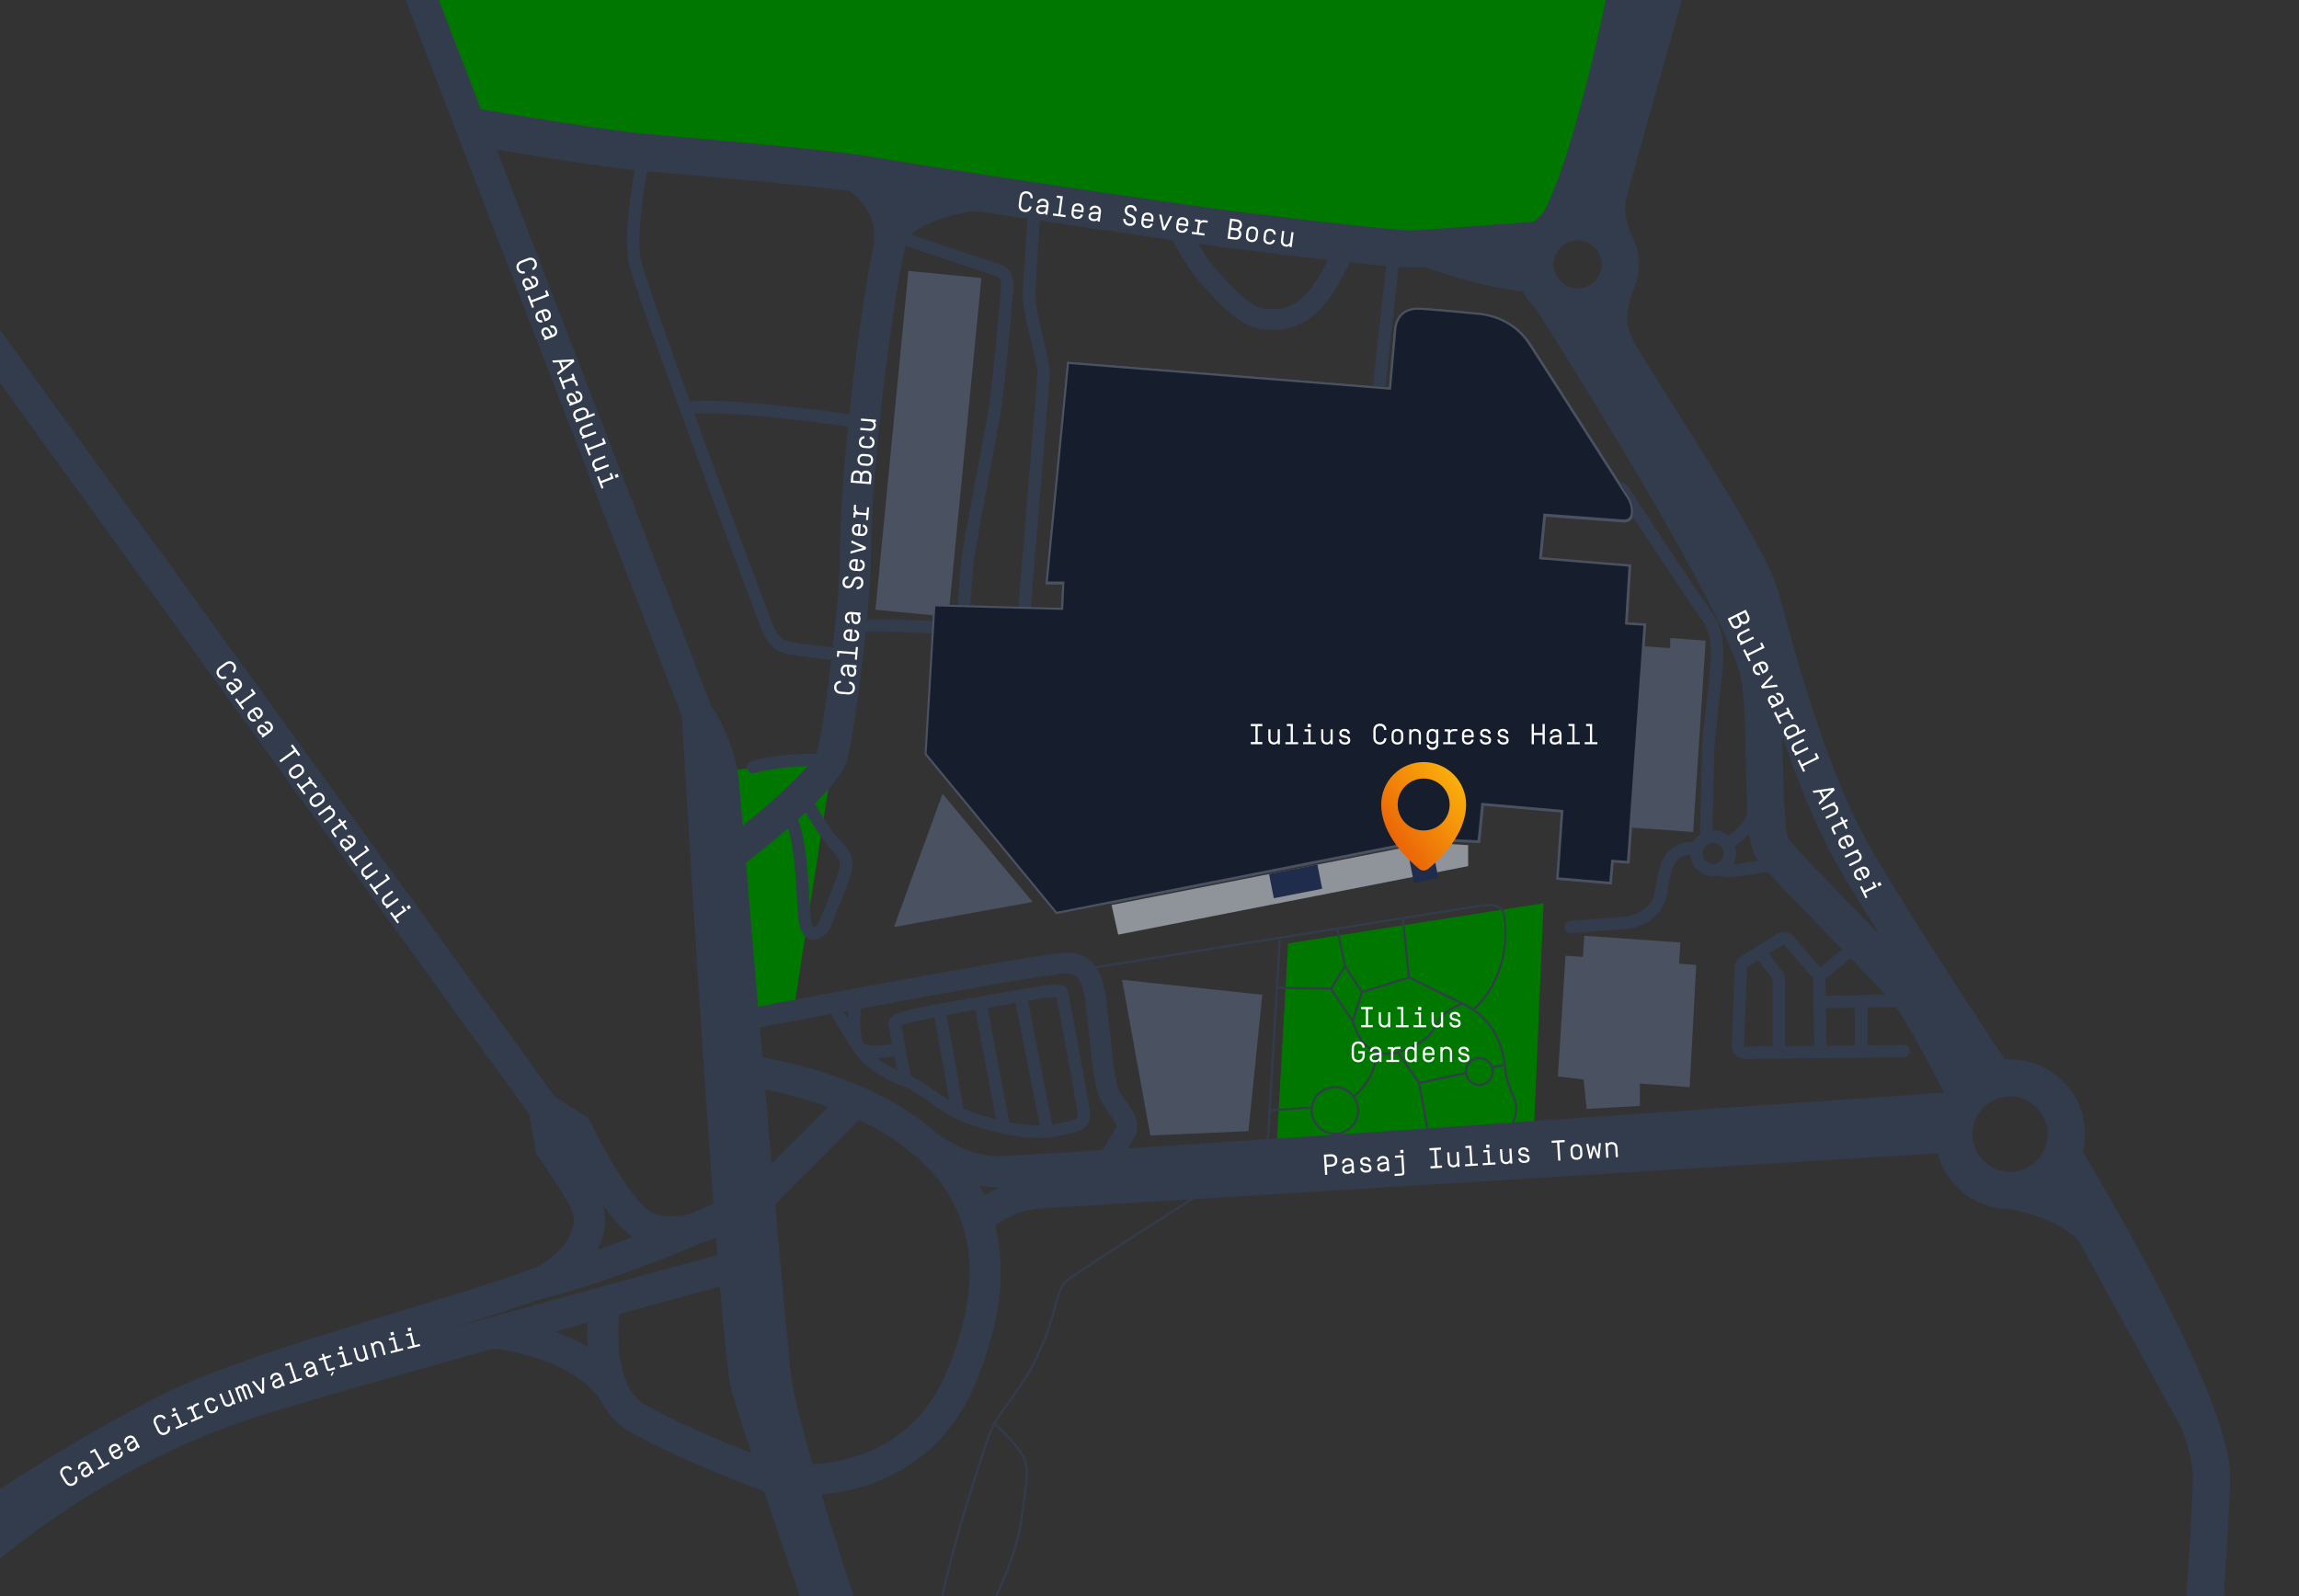 <?xml version="1.0" encoding="UTF-8"?>
<svg id="Layer_1" data-name="Layer 1" xmlns="http://www.w3.org/2000/svg" xmlns:xlink="http://www.w3.org/1999/xlink" width="720" height="500" viewBox="0 0 720 500">
  <rect x="0" y="0" width="720" height="500" fill="#333333" stroke="none"/>
  <defs>
    <style>
      .cls-1 {
        fill: #007800;
      }

      .cls-2 {
        stroke: #4a5160;
        stroke-miterlimit: 10;
      }

      .cls-2, .cls-3 {
        fill: #161e2e;
      }

      .cls-4 {
        fill: #fff;
      }

      .cls-5 {
        fill: #202c4b;
      }

      .cls-6 {
        fill: #8f939a;
      }

      .cls-7 {
        fill: url(#linear-gradient);
        fill-rule: evenodd;
      }

      .cls-8 {
        fill: #333c4c;
      }

      .cls-9 {
        fill: #4a5160;
      }
    </style>
    <linearGradient id="linear-gradient" x1="428.65" y1="232.42" x2="461.62" y2="258.22" gradientTransform="translate(0 500.11) scale(1 -1)" gradientUnits="userSpaceOnUse">
      <stop offset="0" stop-color="#e64e05"/>
      <stop offset="1" stop-color="#fdbd0d"/>
    </linearGradient>
  </defs>
  <path class="cls-2" d="M347.91,282.57l-6.48-28.81,3.35-.91-5.31-29.49h-11.47l3.01-32.51h1.83l.37-8.23h-5.2l6.67-68.76,100.76,8.06s1.34-15.74,1.65-18.73,2.13-6.58,7.68-6.28,16.46,1.4,18.9,1.65,10.36,1.71,15.3,9.27c4.94,7.56,29.7,46.44,30.98,48.39,1.29,1.95,2.36,7.27-1.6,6.96-3.96-.3-24.63-1.83-24.63-1.83l-1.34,13.65,27.98,2.32-1.1,18.1,5.79.37-5.18,74.25-4.94-.37-.61,6.89-16.46-1.4,1.46-21.09-25.05-2.19-1.16,11.7-15.09-.67-100.1,19.66Z"/>
  <polygon class="cls-1" points="399.82 358.92 403.4 295.53 483.39 282.94 480.4 353.92 399.82 358.92"/>
  <polygon class="cls-1" points="228.42 241.34 260.85 237.92 248.66 315.7 234.76 316.92 228.42 241.34"/>
  <polygon class="cls-6" points="348.12 283.5 447.35 264.02 459.79 264.75 459.79 271.33 350.19 292.79 348.12 283.5"/>
  <rect class="cls-5" x="398.04" y="272.26" width="15.43" height="7.73" transform="translate(-45.6 83.34) rotate(-11.11)"/>
  <rect class="cls-5" x="442.01" y="268.33" width="7.79" height="7.59" transform="translate(-43.98 90.74) rotate(-11.08)"/>
  <polygon class="cls-9" points="351.42 306.94 395.32 311.62 390.98 354.35 360.26 355.69 351.42 306.94"/>
  <polygon class="cls-9" points="295.19 248.66 323.4 282.55 279.99 290.4 295.19 248.66"/>
  <polygon class="cls-9" points="496.16 293.14 526.26 295.25 525.83 301.88 531.22 302.27 529.16 340.55 513.59 339.44 513.59 346.43 496.91 347.38 495.95 338.17 487.9 337.22 490.29 299.41 495.73 299.76 496.16 293.14"/>
  <polygon class="cls-9" points="514.57 202.45 523.08 203.03 523.08 199.86 534.18 200.7 530.26 260.63 510.39 259.21 514.57 202.45"/>
  <polygon class="cls-1" points="137.44 0 149.95 40.3 224.82 49.03 292.5 56.52 430.11 75.84 490.77 69.44 510.39 0 137.44 0"/>
  <rect class="cls-9" x="237.44" y="127.57" width="106.62" height="22.96" transform="translate(457.28 -136.89) rotate(95.55)"/>
  <path class="cls-8" d="M652.31,360.9c.44-1.79.68-3.67.68-5.59,0-12.94-10.53-23.46-23.46-23.46-.56,0-1.12.03-1.67.07-7.21-10.88-31.48-47.73-42.3-66.73-12.79-22.46-21.91-55.52-26.81-73.29-.71-2.58-1.34-4.85-1.88-6.76-2.9-10.16-16.89-32.79-33.49-59.14-5.84-9.27-11.37-18.03-12.62-20.67-2.91-6.14.65-14.16.68-14.24h0c1.19-2.5,1.87-5.3,1.87-8.25,0-3.21-.8-6.23-2.2-8.9h0c-.03-.07-3.37-6.41-1.52-13.03C512.11,51.87,526.56.5,526.7,0h-23.83c-4.39,21.54-13.28,56.67-20.07,67.33-.87.63-1.68,1.34-2.43,2.11-7.98.61-33.29,2.52-37.88,2.72-3.66.15-24.72-2.11-56.32-6.06-17.59-2.2-100.65-14.67-112.5-16.89-9.99-1.87-40.71-4.57-61.04-6.36-4.01-.35-7.52-.66-10.26-.91-13.51-1.23-43.52-6.34-51.76-7.77L137.44,0h-10.41l86.53,224.4c.9,15.43,5.64,95.53,9.87,152.66-2.49,1.13-4.92,2.2-7.29,3.22-3.68.96-7.9,1.28-11.73-.34-5.21-2.21-14.51-17.9-19.45-28.33l-.6-1.26-10.64-6.84L-.31,102.96v16.57l166.05,229.51,2.2,12.45.67.91c.05.07,5.39,7.39,9.94,15.44,3.73,6.6-1.9,13.59-8.41,17.93-3.71,2.47-23.01,8.34-41.67,14.01-26.86,8.17-60.29,18.33-77.37,26.98C23.08,450.95-.05,466.55-.31,466.73v21.86c.3-.27,33.69-29.34,78.89-44.17,12.8-4.2,44.7-13.24,76.04-21.95,4.23.48,24.32,3.38,33.34,15.84,1.94,4,4.75,7.52,8.79,9.91,12.36,7.29,35.38,16.27,42.59,19.02,5.6,16.65,10.77,31.57,11.19,32.77h16.81c-.09-.27-5.31-16.09-10.06-31.82,3.83-.33,8.94-1.13,14.51-3,10.63-3.56,25.03-11.78,33.22-30.74,8.13-18.81,10.35-35.68,6.66-50.34,2.28-1.99,7.17-5.21,15.25-5.63,3.33-.17,20.82-1.23,45.65-2.75-8.1,5.14-36.19,23.03-38.98,25.45-1.57,1.36-2.31,3.99-3.43,7.97-1.26,4.46-2.98,10.57-6.83,18.11-2.07,4.05-5.68,9.08-8.58,13.13-1.61,2.25-3.01,4.19-3.64,5.3-1.67,2.93-4.98,13.52-9.47,28.16-4.03,13.16-6.84,26.02-6.86,26.14h.65c.03-.13,2.81-12.82,6.84-25.95,3.46-11.28,7.36-24.01,9.21-27.67,1.53,1.43,8.36,7.98,9.22,11.33.98,3.8.39,7.84-1.21,18.61l-.04.26c-1.61,10.88-7.78,23.29-7.84,23.42h.73c.06-.12,6.13-12.34,7.75-23.32l.04-.26c1.61-10.87,2.21-14.94,1.19-18.87-.95-3.66-8.21-10.53-9.52-11.75.67-1.11,1.97-2.93,3.47-5.03,2.91-4.06,6.53-9.11,8.63-13.21,3.89-7.6,5.62-13.75,6.88-18.23,1.09-3.87,1.81-6.43,3.23-7.66,2.85-2.47,33.58-22.01,39.9-26.02,72.09-4.41,203.76-12.57,232.91-14.37,2.6,9.89,11.52,17.25,22.16,17.49,5.02.78,18.98,4.35,22.83,11.4l31.66,57.71c2.16,6.22,3.41,11.44,3.33,15.05-.3,12.35-2.07,36.84-2.08,37.09h11.69c.07-1,1.74-24.17,2.05-36.8.56-23.28-37.33-87.64-46.16-102.3ZM571.78,311.91l-.09-5.44c.32-.15.63-.33.92-.57l7.02-5.71c4.13,4.26,8.05,8.36,10.82,11.44l-7.12.11c-.14-.03-.28-.05-.43-.05-.17,0-.32.03-.48.07l-10.63.16ZM580.95,315.66v11.83l-8.9.1-.2-11.79,9.1-.13ZM575.42,270.94c3.43,6.03,8.11,13.7,13.16,21.74-2.7-2.79-5.7-5.86-8.98-9.22-8.2-8.4-17.49-17.9-19.48-20.63-1.34-2.86-1.58-15.93-1.73-24.61-.05-2.53-.09-5.03-.15-7.47,4.67,13.79,10.41,28.28,17.19,40.18ZM550.52,269.45c.05.06.11.14.16.21-1.98.29-4.3.63-6.54.97-.52.08-.96.13-1.36.17.58-1.04.91-2.23.91-3.49,0-.8-.14-1.57-.38-2.29,1.23-.74,2.88-1.97,4.52-3.9.54,3.88,1.37,6.46,2.68,8.33ZM497.4,63.69c0,.08-.01.15-.01.23-.02,0-.05,0-.07-.01.03-.07.06-.14.09-.22ZM490.57,76.18l.12.1c.07-.08.14-.18.21-.26.97-.46,2.05-.72,3.2-.72,4.15,0,7.53,3.38,7.53,7.53s-3.38,7.53-7.53,7.53-7.53-3.38-7.53-7.53c0-2.87,1.62-5.37,3.99-6.64ZM498.06,101.96c-.07-.11-.14-.22-.21-.33.06-.01.12-.02.18-.04,0,.12.01.24.02.36ZM384.73,77.67c12.28,1.53,22.67,2.78,31.17,3.75-7.63,15.98-14.44,15.61-19.08,15.35l-.72-.04c-4.12-.2-9.57-6.12-14.37-11.34l-.47-.51c-2.12-2.3-4.22-5.49-5.98-8.48,4,.56,7.24,1,9.46,1.27ZM305.77,66.12c5.13.78,10.54,1.61,16.03,2.43-.47,7.22-1.25,19.21-1.5,22.95-.22,3.3,1.22,9.4,2.61,15.3,1,4.23,2.03,8.61,1.96,10.16-.18,4.02-6.33,78-6.4,78.74-.03.31-.09.54-.18.61-.08.07-.62.41-2.72.18l-.51-.06c-3.91-.43-7.82-.8-11.72-1.12.41-4.56,1.31-14.85,1.46-18.02.11-2.42,3.48-20.55,5.95-33.8,1.52-8.18,2.72-14.64,3-16.48.76-5.14,3.16-30.35,3.56-35.42.52-6.48-1.5-8.17-6.23-9.52-2.72-.78-17.6-5.81-25.68-8.56,3.45-3.33,12.28-6.65,20.37-7.41ZM310,85.82c3.12.89,3.77,1.08,3.42,5.47-.46,5.82-2.82,30.32-3.53,35.16-.26,1.77-1.52,8.52-2.97,16.34-3.33,17.93-5.89,31.84-6.01,34.33-.14,3.06-1.05,13.39-1.45,17.89-9.62-.69-19.06-1.02-27.98-.97.79-8.16,1.3-15.43,1.3-19.76,0-30.12,7.67-85.37,10.78-97.28,7.96,2.7,23.53,7.98,26.43,8.81ZM202.67,53.67c2.52.23,5.55.49,8.95.79,16.12,1.42,41.51,3.65,54.46,5.37,3.42,2.48,8.96,8.04,7.49,17.29-2.31,10.32-5.37,31.37-7.59,52.64-10.92-1.56-37.08-4.99-49.93-4.05-7.68-21.15-14.3-39.83-15.23-43.74-1.62-6.81.46-20.61,1.85-28.31ZM265.58,133.64c-1.49,14.99-2.51,29.77-2.51,40.65,0,6.01-.98,17.25-2.26,28.58-4.09-.49-9.93-1.22-12.65-1.66-3.38-.55-4.56-2.06-6.08-5.46-1.27-2.84-13.74-36.23-24.66-66.22,12.73-.65,37.75,2.63,48.15,4.11ZM222.69,221.08L155.5,46.84c11.53,1.95,31.35,5.18,43.27,6.46-1.45,8.04-3.52,22.14-1.74,29.58,2.71,11.37,41.2,113.77,41.51,114.45,1.58,3.55,3.46,6.8,9,7.71,2.81.46,8.71,1.19,12.82,1.69-1.52,12.75-3.35,24.86-4.5,28.88-.05.18-.13.38-.23.59-10.73-.41-19.91,2.12-20.35,2.24-1.03.29-1.64,1.36-1.35,2.39.24.86,1.02,1.42,1.87,1.42.17,0,.35-.02.52-.07.09-.03,7.54-2.06,16.57-2.13-4.17,4.85-12.06,11.97-20.27,18.62-.6-7.11-1.02-12.03-1.18-13.8-1.06-11.71-7.13-21.39-8.74-23.79ZM259.05,264.61c.53.62,1.03,1.16,1.49,1.67,2.5,2.73,3.25,3.56,1.77,7.75-1.55,4.4-3.23,8.53-4.46,11.54-.49,1.21-.91,2.24-1.22,3.03-.4,1.04-1.45,1.9-1.75,1.92,0,0-.78-.55-1.05-3.76-.13-1.54-.24-3.45-.35-5.48-.45-7.93-1.04-18.15-3.56-24.58.8-.72,1.58-1.45,2.36-2.18,1.86,3.13,4.61,7.54,6.77,10.07ZM188.9,377.71c2.95,4.05,6.14,7.67,9.29,9.81-3.98,1.5-7.67,2.8-11.01,3.94,2.28-4.5,2.91-9.22,1.73-13.76ZM173.87,417.14c3.44-.95,6.83-1.88,10.12-2.79-.09,2.25-.1,4.88.09,7.68-3.34-2.04-6.84-3.64-10.22-4.9ZM139.63,416.55c12.93-3.95,22.42-6.95,28.63-9.31,2.89-.67,22.48-5.46,51.24-17.82,1.72-.49,3.31-1.07,4.74-1.66.14,1.84.28,3.64.42,5.41-12.19,3.31-49.85,13.55-85.04,23.38ZM201.7,439.84c-8.16-4.81-8.57-19.94-7.82-28.21,13.78-3.78,25.18-6.88,31.59-8.62,1.42,16.97,2.68,29.1,3.58,32.33,1.15,4.1,3.52,11.49,6.29,19.89-9.83-3.92-24.89-10.22-33.65-15.39ZM239.65,341.34c4.75.92,11.9,2.6,19.72,5.43l-17.72,17.81c-.66-7.59-1.33-15.41-2.01-23.24ZM296.11,430.59c-10.57,24.44-33.12,27.73-41.64,28.07-3.13-10.84-5.83-21.16-6.6-26.92-.73-5.48-2.74-27.52-5.11-54.49l26.3-26.44c4.67,2.22,9.33,4.88,13.64,8.07.66.62,2.3,2.07,4.68,3.8,3.98,3.56,7.5,7.65,10.23,12.37,8.55,14.76,8.04,33.44-1.51,55.54ZM308.29,374.53c-.49-1.06-1.02-2.11-1.59-3.15,1.82.32,3.7.51,5.61.51h.14c.17,0,.39,0,.65-.01-1.85.83-3.45,1.74-4.81,2.65ZM345.32,360.28c-18.18,1.16-30.4,1.89-32.91,1.9h-.1c-7.38,0-14.37-3.93-18.7-7-18.58-16.49-44.86-22.23-54.82-23.89-.27-3.17-.54-6.33-.81-9.45,6.96-1.32,14.52-2.74,22.25-4.18,1.75,2.98,4.81,8.08,7.07,11.41.01.02.03.04.04.06h0c.65.96,1.24,1.77,1.71,2.33,2.84,3.41,8.13,6.78,13.82,8.81,2.27.81,5.39,2.98,8.4,5.07,3.45,2.39,7.01,4.87,10.22,6.07,6.57,2.46,15.43,5.05,23.69,5.05,2.14,0,4.25-.17,6.26-.57,4.93-.97,7.57-1.56,8.98-3.41,1.48-1.94,1.03-4.27.23-8.52-.17-.87-.35-1.85-.54-2.93-1.8-10.26-5.08-27.61-5.68-30.59-.5-2.5-3.61-2.2-8.65-1.49-3.91.55-9.27,1.52-14.95,2.55-1.62.29-3.27.59-4.94.89-1.69.3-3.4.6-5.1.9-5.56.97-10.8,1.89-14.74,2.79-4.78,1.09-8.13,2.07-7.76,4.71.18,1.28.6,3.66,1.08,6.27-3.46.63-7.69.82-8.96-.32-1.09-1.77-1.15-6.7-.8-10.84,30.49-5.63,60.77-11,64.55-11,3.39,0,5.19,1.87,6.21,12.5.12,1.19.22,2.32.37,3.36.22,1.59.43,3.66.66,5.85.94,9.22,1.78,16.01,3.97,19.3.54.8,1.09,1.57,1.62,2.32,1.02,1.42,2.72,3.79,2.69,4.61-.68,1.44-2.71,4.77-4.39,7.44ZM264.3,316.9c.46-.09.92-.17,1.38-.26-.05.74-.09,1.55-.12,2.38-.45-.75-.88-1.46-1.27-2.12ZM274.67,331.47c2-.02,3.98-.3,5.43-.58.3,1.58.59,3.1.83,4.38-2.34-1.1-4.51-2.42-6.27-3.8ZM325.63,352.56c-2.89.03-6.1-.29-9.55-.96l-6.78-35.86c.75-.14,1.5-.27,2.24-.41,2.11-.38,4.34-.79,6.54-1.17l7.55,38.4ZM321.91,313.5c3.94-.66,7.34-1.14,8.95-1.15.95,4.89,3.81,20.05,5.44,29.36.19,1.1.38,2.09.55,2.98.52,2.72.92,4.88.5,5.44-.58.76-3.8,1.4-6.64,1.95-.38.07-.77.14-1.17.19l-7.62-38.78ZM311.94,350.66c-2.91-.75-5.94-1.7-9.08-2.88-.37-.14-.75-.3-1.13-.48l-5.23-29.3c1.71-.31,3.41-.6,4.98-.88,1.32-.23,2.66-.47,3.99-.7l6.47,34.24ZM297.33,344.77c-1.27-.83-2.56-1.72-3.84-2.61-2.95-2.05-5.76-4-8.26-5.11-.59-3.04-2.3-11.96-2.93-15.86,1.61-.71,5.77-1.6,10.38-2.48l4.65,26.06ZM353.24,359.77c.99-1.66,1.89-3.23,2.36-4.23,1.83-3.92-.91-7.73-3.32-11.09-.5-.7-1.02-1.42-1.49-2.13-1.47-2.21-2.38-11.07-2.92-16.36-.23-2.25-.45-4.38-.68-6.08-.13-.91-.23-1.97-.34-3.09-.38-3.99-.92-9.54-3.44-13.49,11.47-1.84,46.08-7.38,75.1-12.03l2.39,11.33-4.28,6.77-16.36-.27.88-14.84-.65-.04-3.73,62.65c-16.07,1.08-30.9,2.06-43.52,2.88ZM461.59,316c-.65-.44-1.31-.84-1.98-1.19-4-2.04-16.49-8.09-18.04-8.84l-1.87-18.09c12.98-2.08,22.14-3.54,22.98-3.67l.2-.03c2.1-.32,4.97-.77,6.61.47.76.58,1.2,1.46,1.35,2.69,2.27,18.85-9.27,28.39-9.39,28.48l.14.17ZM463.29,331.14c-2.5,0-4.53,2.03-4.53,4.53,0,.07,0,.13,0,.19l-14.17,3.01-6.33-9.07c.39-.12.79-.26,1.19-.42,2.49-.98,7.12-2.81,9.29-6.06.36-.54.68-1.09.99-1.62,1.44-2.46,2.81-4.79,8.24-6.99.5.25.95.48,1.33.67,4.49,2.29,8.45,6.89,10.08,11.7,1.03,3.04,1.4,4.88,1.56,6.19l-3.44.73c-.66-1.68-2.3-2.87-4.21-2.87ZM467.18,335.67c0,2.14-1.74,3.88-3.88,3.88s-3.88-1.74-3.88-3.88,1.74-3.88,3.88-3.88,3.88,1.74,3.88,3.88ZM423.31,319.99c.16.57,1.9,6.47,5.52,8.73.74.46,1.5.82,2.28,1.09-.14.83-.68,3.7-2.04,6.73-1.36,3.01-4.21,5.76-5.06,6.55-1.4-1.74-3.54-2.86-5.94-2.86-3.78,0-6.91,2.77-7.5,6.38l-12.61.89,2.25-37.74,16.4.27,6.7,9.97ZM417.18,309.7l4.07-6.45,4.93,7.6-2.67,8.27-6.33-9.42ZM429.18,328.18c-3.28-2.05-5-7.55-5.23-8.32l2.84-8.8,14.44-4.53c1.16.56,10.78,5.22,15.98,7.81-5.2,2.22-6.64,4.67-8.03,7.04-.31.52-.62,1.06-.97,1.59-2.06,3.09-6.57,4.87-8.99,5.82-3.69,1.46-7.07,1.25-10.05-.61ZM440.91,305.96l-14.24,4.46-5.14-7.88-2.4-11.37c7.14-1.14,13.92-2.23,19.91-3.19l1.85,17.97ZM397.41,356.85l.52-8.7,12.57-.88c-.01.19-.03.38-.03.58,0,4.18,3.38,7.58,7.55,7.61-7.03.48-13.93.94-20.61,1.39ZM411.11,347.85c0-3.84,3.12-6.96,6.96-6.96s6.96,3.12,6.96,6.96-3.12,6.96-6.96,6.96-6.96-3.12-6.96-6.96ZM419.09,355.38c3.72-.5,6.59-3.68,6.59-7.54,0-1.56-.48-3.02-1.29-4.23.84-.76,3.82-3.59,5.27-6.8,1.36-3.02,1.91-5.83,2.07-6.8.91.25,1.85.38,2.82.38s2-.15,3.04-.41l6.55,9.38,2.57,14.14c-9.34.64-18.6,1.27-27.63,1.88ZM447.37,353.46l-2.54-13.97,14.01-2.98c.4,2.1,2.24,3.69,4.45,3.69,2.5,0,4.53-2.03,4.53-4.53,0-.36-.05-.71-.13-1.04l3.32-.7c.02.27.04.52.06.75.02.27.04.51.06.76.16,1.62,1.37,5.77,2.38,7.79,1.44,2.89,1.42,5.67-.07,8.45-8.68.6-17.41,1.19-26.07,1.78ZM474.19,351.63c1.4-2.84,1.37-5.76-.09-8.69-.97-1.93-2.16-6.03-2.32-7.57-.02-.24-.04-.48-.06-.74-.1-1.43-.24-3.38-1.72-7.74-1.39-4.11-4.43-8.05-8.05-10.64,1.08-.93,11.74-10.64,9.53-28.98-.17-1.4-.71-2.45-1.6-3.13-1.86-1.41-4.89-.94-7.1-.6l-.2.03c-2.82.43-99.57,15.93-119.57,19.13-1.82-2.53-4.58-4.28-8.81-4.28-6.96,0-77.83,13.34-96.76,16.92-1.32-15.45-2.54-29.86-3.5-41.28-.11-1.3-.22-2.56-.32-3.8,3.33-2.57,8.22-6.45,13.19-10.78,1.88,6,2.43,15.64,2.8,22.03.12,2.05.23,3.99.36,5.58.37,4.46,1.82,6.9,4.31,7.26.19.03.38.04.57.04,2.56,0,4.68-2.48,5.42-4.39.3-.77.71-1.78,1.2-2.97,1.24-3.05,2.94-7.22,4.53-11.71,2.26-6.39.13-8.72-2.57-11.67-.44-.48-.91-1-1.41-1.58-2.15-2.51-5.08-7.3-6.85-10.32,4.99-4.98,9-9.86,10.04-13.47,1.68-5.86,4.23-24.17,5.9-40.35,13.68-.09,28.63.71,43.54,2.36l.52.06c.62.07,1.19.1,1.71.1,1.72,0,2.96-.37,3.9-1.15.93-.77,1.46-1.87,1.58-3.29.06-.74,6.22-74.8,6.41-78.89.1-2.09-.9-6.32-2.06-11.23-1.26-5.36-2.7-11.44-2.52-14.15.25-3.69,1.01-15.38,1.48-22.63,14.82,2.23,29.93,4.46,41.56,6.12,2.15,4.06,5.61,10.03,9.27,14l.47.51c5.92,6.44,12.05,13.1,18.83,13.43l.67.04c.76.04,1.6.09,2.52.09,6.04,0,15.15-2.07,23.7-21.15,4.53.49,8.34.87,11.44,1.14l-4.26,38.41,3.86.43,4.28-38.53c1.89.13,3.34.2,4.34.2.25,0,.48,0,.68-.01.66-.03,1.72-.09,3.06-.18,14.86,5.34,25.42,7.1,30.85,7.69,1.04,2.1,2.46,3.99,4.17,5.57,5.14,8.09,56.14,88.67,63.63,113.47,1.61,5.33,1.83,17.42,2.02,28.08.12,6.84.26,12.25.53,16.57-2.06,4.04-4.69,5.99-6.13,6.81-1.25-1.05-2.86-1.69-4.62-1.69-.07,0-.14,0-.22.01.11-4.97.47-20.58.57-24.97.06-2.64.58-7.08,1.17-12.22.54-4.67,1.15-9.97,1.51-14.74.79-10.67-2.03-14.52-4.76-18.24-2.62-3.58-25.08-37.62-25.3-37.96-.59-.9-1.8-1.14-2.69-.55-.9.59-1.14,1.8-.55,2.69.93,1.41,22.73,34.46,25.41,38.12,2.52,3.44,4.7,6.41,4.02,15.65-.35,4.69-.96,9.95-1.49,14.58-.61,5.24-1.13,9.76-1.19,12.58-.12,5.01-.57,24.62-.61,26.36-.88.62-1.61,1.43-2.14,2.38-9.45-.24-10.79,8.11-11.69,13.73-.09.59-.19,1.18-.29,1.74-.89,5.06-5.37,7.36-8.93,7.8-3.92.48-17.43,1.32-17.56,1.33-1.07.07-1.88.99-1.82,2.06.06,1.03.92,1.82,1.94,1.82.04,0,.08,0,.12,0,.56-.03,13.76-.86,17.79-1.35,4.88-.59,11.02-3.82,12.29-10.98.1-.58.2-1.19.3-1.8.99-6.2,2.03-10.18,6.96-10.44.21,3.77,3.34,6.78,7.17,6.78.68,0,1.34-.1,1.96-.28.72.37,1.68.55,2.94.55.93,0,2.03-.1,3.31-.29,3.2-.49,6.58-.98,8.88-1.31,3.54,3.96,9.49,10.08,17.66,18.44,1.82,1.87,3.74,3.83,5.65,5.79l-6.75,5.49c-.1.08-.25.07-.34-.03l-8.09-9.4c-1.33-1.55-3.56-1.89-5.29-.82l-11.23,6.95c-1.18.73-1.92,2-1.97,3.39l-.94,24.48c-.04,1.12.38,2.23,1.17,3.04.77.8,1.85,1.25,2.96,1.25h.04l23.7-.26h0l12.02-.13c.22.08.45.13.69.13.26,0,.52-.05.75-.15l12.52-.14c1.07-.01,1.93-.89,1.92-1.96-.01-1.07-.88-1.92-1.94-1.92h-.02l-11.28.12v-11.84l8.89-.13c.11.15.21.28.3.41,3.59,5.13,11.14,19.33,14.84,26.41-14.02.98-72.96,5.1-134.68,9.33ZM539.8,267.31c0,1.82-1.48,3.3-3.3,3.3s-3.3-1.48-3.3-3.3c0-.24.03-.47.08-.7.05-.12.09-.24.12-.37.45-1.29,1.66-2.22,3.1-2.22,1.82,0,3.3,1.48,3.3,3.3ZM558.18,304.31l-4.16-5.6,4.46-2.76c.1-.06.23-.04.3.05l8.09,9.4c.28.32.59.59.93.8l.13,7.54c0,.06-.02.11-.01.17,0,.06.01.12.02.18l.23,13.54-9.16.1v-20.91c0-.9-.29-1.79-.83-2.51ZM555.12,306.82v20.96l-8.69.1h0c-.07,0-.13-.02-.18-.07-.05-.05-.07-.11-.07-.18l.94-24.48c0-.1.05-.18.14-.23l3.45-2.14,4.35,5.86c.04.06.06.12.06.19ZM629.52,367.11c-6.51,0-11.81-5.3-11.81-11.81s5.3-11.81,11.81-11.81,11.81,5.3,11.81,11.81-5.3,11.81-11.81,11.81Z"/>
  <g>
    <path class="cls-4" d="M416.89,365.47l-1.35.08.15,2.46-.7.04-.39-6.34,2.05-.13c1.47-.09,2.1.69,2.16,1.81.07,1.12-.46,1.97-1.93,2.06ZM416.69,362.28l-1.35.08.15,2.5,1.35-.08c.98-.06,1.3-.64,1.25-1.33-.04-.69-.43-1.23-1.41-1.17Z"/>
    <path class="cls-4" d="M420.96,364.44l-.7.04c.05-1.18.91-1.62,1.73-1.67.87-.05,1.86.34,1.94,1.72l.18,2.97-.68.04-.03-.48c-.27.41-.79.62-1.42.66-.8.05-1.57-.33-1.63-1.29-.03-.47.13-1.12.93-1.4.52-.19,1.19-.28,1.98-.38v-.08c-.05-.78-.62-1.14-1.23-1.1-.54.03-1,.36-1.07.97ZM423.29,365.25c-1.02.13-1.59.23-1.9.43-.33.21-.38.42-.37.7.03.43.37.73,1.06.69.73-.04,1.29-.47,1.24-1.2l-.04-.61Z"/>
    <path class="cls-4" d="M428.58,363.91c-.11-.54-.49-.82-1.07-.78-.51.03-.86.31-.84.73.02.39.3.55.68.61l.89.16c.72.13,1.23.45,1.28,1.31.06.92-.62,1.35-1.57,1.4-.98.06-1.83-.34-1.97-1.47l.7-.04c.1.66.61.9,1.23.86.65-.04.93-.32.92-.73-.02-.3-.17-.55-.69-.65l-.93-.17c-.51-.09-1.18-.39-1.23-1.23-.05-.86.63-1.4,1.49-1.45.94-.06,1.67.35,1.8,1.39l-.7.04Z"/>
    <path class="cls-4" d="M431.96,363.76l-.7.04c.05-1.18.91-1.62,1.73-1.67.87-.05,1.86.34,1.94,1.72l.18,2.97-.68.04-.03-.48c-.27.41-.79.62-1.42.66-.8.05-1.57-.33-1.63-1.29-.03-.47.13-1.12.93-1.4.52-.19,1.19-.28,1.98-.38v-.08c-.05-.78-.62-1.14-1.23-1.1-.53.03-1,.36-1.07.97ZM434.29,364.57c-1.02.13-1.59.23-1.9.43-.33.21-.38.42-.37.7.03.43.37.73,1.06.69.73-.04,1.29-.47,1.24-1.2l-.04-.61Z"/>
    <path class="cls-4" d="M438.86,362.56l-1.96.12-.04-.65,2.64-.16.32,5.22c.05.8-.18,1.13-1.05,1.18l-1.98.12-.04-.65,1.98-.12c.33-.02.43-.14.41-.43l-.28-4.63ZM438.5,360.25l1-.06.06,1-1,.06-.06-1Z"/>
    <path class="cls-4" d="M449.84,360.25l.3,4.96,1.46-.09.04.69-3.61.22-.04-.69,1.46-.09-.3-4.96-1.46.09-.04-.69,3.61-.22.04.69-1.46.09Z"/>
    <path class="cls-4" d="M453.41,363.99l-.18-2.96.68-.04.18,2.92c.05.83.64,1.16,1.2,1.13.57-.03,1.1-.47,1.05-1.24l-.18-2.94.68-.04.29,4.67-.68.04-.03-.48c-.21.39-.69.61-1.09.64-.77.05-1.83-.31-1.91-1.69Z"/>
    <path class="cls-4" d="M458.92,359.01l1.88-.12.35,5.69,1.65-.1.04.65-3.98.24-.04-.65,1.65-.1-.31-5.03-1.2.07-.04-.65Z"/>
    <path class="cls-4" d="M464.55,360.33l1.87-.11.25,4.02,1.65-.1.04.65-3.98.24-.04-.65,1.65-.1-.21-3.37-1.2.07-.04-.65ZM465.42,358.61l1-.06.06,1-1,.06-.06-1Z"/>
    <path class="cls-4" d="M469.92,362.98l-.18-2.96.68-.04.18,2.92c.05.83.64,1.16,1.2,1.13.57-.03,1.1-.47,1.05-1.24l-.18-2.94.68-.04.29,4.67-.68.04-.03-.48c-.21.39-.69.61-1.09.64-.77.05-1.83-.31-1.91-1.69Z"/>
    <path class="cls-4" d="M478.11,360.88c-.11-.54-.5-.82-1.07-.78-.51.03-.86.31-.84.73.02.39.3.55.68.61l.89.16c.72.13,1.23.45,1.28,1.31.06.92-.62,1.35-1.57,1.4-.98.06-1.83-.34-1.97-1.47l.7-.04c.1.66.61.9,1.23.86.65-.04.93-.32.92-.73-.02-.3-.17-.55-.69-.65l-.93-.17c-.51-.09-1.18-.39-1.23-1.23-.05-.86.63-1.4,1.49-1.45.94-.06,1.67.35,1.8,1.39l-.7.04Z"/>
    <path class="cls-4" d="M485.96,358.04l-.04-.69,4.08-.25.04.69-1.69.1.35,5.65-.7.04-.35-5.65-1.69.1Z"/>
    <path class="cls-4" d="M495.58,361.38c.08,1.38-.85,1.89-1.72,1.94s-1.86-.34-1.94-1.72l-.08-1.23c-.08-1.38.85-1.89,1.72-1.94.87-.05,1.86.34,1.94,1.72l.08,1.23ZM494.82,360.18c-.05-.78-.61-1.14-1.22-1.1-.61.04-1.13.46-1.08,1.24l.08,1.25c.05.78.61,1.14,1.22,1.1.61-.04,1.13-.46,1.08-1.24l-.08-1.25Z"/>
    <path class="cls-4" d="M500.4,361.54l.3-3.42.67-.04-.47,4.72-.61.04-1.13-3-.75,3.12-.61.04-1.04-4.63.67-.04.71,3.36.63-2.71.65-.04.96,2.61Z"/>
    <path class="cls-4" d="M506.53,359.48l.18,2.97-.68.04-.18-2.98c-.05-.78-.61-1.14-1.22-1.1-.61.04-1.13.46-1.08,1.24l.18,2.98-.68.04-.29-4.67.68-.04.03.44c.21-.39.69-.61,1.12-.64.87-.05,1.86.34,1.94,1.72Z"/>
  </g>
  <g>
    <path class="cls-4" d="M73.13,210.83l-.41-.57c.64-.55.66-1.26.25-1.84-.44-.61-1.2-.8-1.98-.24l-1.81,1.31c-.78.56-.83,1.34-.39,1.95.42.57,1.1.77,1.82.34l.41.57c-1.03.66-2.11.44-2.79-.5-.71-.98-.54-2.14.54-2.92l1.81-1.31c1.08-.78,2.23-.59,2.94.4.68.94.55,2.03-.4,2.81Z"/>
    <path class="cls-4" d="M73.47,213.39l-.41-.57c1.02-.59,1.85-.1,2.33.56.51.71.71,1.75-.41,2.56l-2.41,1.75-.4-.55.39-.28c-.49-.01-.95-.33-1.32-.85-.47-.65-.56-1.51.21-2.07.38-.28,1.01-.49,1.68.03.44.34.88.86,1.38,1.46l.07-.05c.63-.46.63-1.13.27-1.62-.31-.43-.84-.65-1.39-.38ZM74.03,215.79c-.66-.79-1.05-1.22-1.38-1.38-.36-.17-.56-.1-.78.06-.35.25-.42.71-.01,1.26.43.59,1.09.84,1.68.4l.49-.36Z"/>
    <path class="cls-4" d="M79,215.74l1.1,1.52-4.61,3.34.97,1.34-.53.38-2.34-3.22.53-.38.97,1.34,4.08-2.96-.7-.97.53-.38Z"/>
    <path class="cls-4" d="M79.85,225.22l.41.57c-1.02.59-1.85.1-2.33-.56-.51-.71-.71-1.75.41-2.56l1-.72c1.12-.81,2.05-.3,2.56.41s.71,1.75-.41,2.56l-.64.46-1.75-2.42-.37.27c-.63.46-.63,1.13-.27,1.62.31.43.84.65,1.4.38ZM81.09,224.36c.63-.46.63-1.13.27-1.62s-.99-.7-1.62-.25l-.14.1,1.35,1.87.14-.1Z"/>
    <path class="cls-4" d="M83.17,226.78l-.41-.57c1.02-.59,1.85-.1,2.33.56.51.7.71,1.75-.41,2.56l-2.41,1.75-.4-.55.39-.28c-.49-.01-.95-.33-1.32-.85-.47-.65-.57-1.51.21-2.07.38-.28,1.01-.49,1.68.04.44.34.88.85,1.38,1.46l.07-.05c.63-.46.63-1.13.27-1.62-.31-.43-.84-.65-1.39-.38ZM83.74,229.18c-.66-.79-1.05-1.22-1.38-1.38-.36-.17-.56-.1-.78.06-.35.25-.42.71-.01,1.26.43.59,1.09.84,1.68.4l.49-.36Z"/>
    <path class="cls-4" d="M91.08,233.58l.56-.4,2.4,3.31-.56.4-1-1.37-4.58,3.32-.41-.57,4.58-3.32-1-1.37Z"/>
    <path class="cls-4" d="M93.42,243.48c-1.12.81-2.05.3-2.56-.41-.51-.71-.71-1.75.41-2.56l1-.72c1.12-.81,2.05-.3,2.56.41.51.7.71,1.75-.41,2.56l-1,.72ZM94.03,242.2c.63-.46.63-1.13.27-1.62-.36-.49-.99-.7-1.62-.25l-1.01.73c-.63.46-.63,1.13-.27,1.62.36.49.99.7,1.62.25l1.01-.73Z"/>
    <path class="cls-4" d="M96.94,243.32l1,1.38-.4.29c.45-.03.89.25,1.14.6l.66.91-.53.38-.66-.91c-.36-.49-.99-.7-1.62-.25l-1.85,1.34,1.07,1.48-.53.38-2.34-3.22.53-.38.87,1.2,2.73-1.98-.6-.83.53-.38Z"/>
    <path class="cls-4" d="M99.89,252.41c-1.12.81-2.05.3-2.56-.41-.51-.71-.71-1.75.41-2.56l1-.72c1.12-.81,2.05-.3,2.56.41.51.7.71,1.75-.41,2.56l-1,.72ZM100.5,251.13c.63-.46.63-1.13.27-1.62-.36-.49-.99-.7-1.62-.25l-1.01.73c-.63.46-.63,1.13-.27,1.62.36.49.99.7,1.62.24l1.01-.73Z"/>
    <path class="cls-4" d="M104.14,256.16l-2.41,1.75-.4-.55,2.42-1.75c.63-.46.63-1.13.27-1.62s-.99-.7-1.62-.25l-2.42,1.75-.4-.55,3.79-2.75.4.55-.36.26c.45-.03.89.25,1.14.6.51.71.71,1.75-.41,2.56Z"/>
    <path class="cls-4" d="M104.68,260.17c-.24.18-.27.33-.08.59l.9,1.24-.53.38-.9-1.24c-.51-.7-.4-1.09.25-1.56l2.36-1.71-.78-1.08.53-.38.78,1.08.86-.62.4.55-.86.62,1.16,1.59-.53.38-1.16-1.59-2.4,1.74Z"/>
    <path class="cls-4" d="M109.06,262.49l-.41-.57c1.02-.59,1.85-.1,2.33.56.51.71.71,1.75-.41,2.56l-2.41,1.75-.4-.55.39-.28c-.49-.01-.95-.33-1.32-.85-.47-.65-.57-1.51.21-2.07.38-.28,1.01-.49,1.68.04.44.34.88.85,1.38,1.46l.07-.05c.63-.46.63-1.13.27-1.62-.31-.43-.84-.65-1.39-.38ZM109.62,264.89c-.66-.79-1.05-1.22-1.38-1.38-.36-.17-.56-.1-.78.06-.35.25-.42.71-.01,1.26.43.59,1.09.84,1.68.4l.49-.36Z"/>
    <path class="cls-4" d="M114.59,264.83l1.1,1.52-4.61,3.34.97,1.34-.53.38-2.34-3.23.53-.38.97,1.34,4.08-2.96-.7-.97.53-.38Z"/>
    <path class="cls-4" d="M113.9,271.78l2.4-1.74.4.55-2.36,1.71c-.68.49-.64,1.17-.31,1.61.34.46.98.68,1.61.22l2.39-1.73.4.55-3.79,2.75-.4-.55.39-.28c-.44.03-.89-.25-1.12-.58-.45-.62-.72-1.71.4-2.52Z"/>
    <path class="cls-4" d="M121.06,273.76l1.1,1.52-4.61,3.34.97,1.34-.53.38-2.34-3.23.53-.38.97,1.34,4.08-2.96-.7-.97.53-.38Z"/>
    <path class="cls-4" d="M120.38,280.71l2.4-1.74.4.55-2.36,1.71c-.68.49-.63,1.17-.31,1.61.34.46.98.68,1.61.22l2.39-1.73.4.55-3.79,2.75-.4-.55.39-.28c-.44.03-.89-.25-1.12-.57-.45-.62-.72-1.71.4-2.52Z"/>
    <path class="cls-4" d="M126.2,283.69l1.1,1.52-3.26,2.36.97,1.34-.53.38-2.34-3.23.53-.38.97,1.34,2.73-1.98-.7-.97.53-.38ZM128.12,283.5l.59.81-.81.59-.59-.81.81-.59Z"/>
  </g>
  <g>
    <path class="cls-4" d="M166.89,84.66l-.25-.65c.76-.37.97-1.05.71-1.71-.27-.7-.95-1.08-1.85-.74l-2.08.8c-.9.35-1.15,1.08-.88,1.79.25.66.86,1.03,1.68.79l.25.65c-1.17.37-2.15-.12-2.57-1.2-.44-1.13.03-2.21,1.27-2.69l2.08-.8c1.24-.48,2.31,0,2.74,1.14.42,1.08.01,2.1-1.1,2.61Z"/>
    <path class="cls-4" d="M166.56,87.21l-.25-.65c1.13-.31,1.82.38,2.11,1.14.31.81.23,1.87-1.05,2.37l-2.78,1.07-.24-.64.45-.17c-.47-.14-.83-.57-1.06-1.16-.29-.75-.16-1.6.74-1.95.44-.17,1.1-.21,1.62.47.34.44.63,1.05.96,1.77l.08-.03c.73-.28.9-.93.68-1.49-.19-.5-.64-.84-1.25-.73ZM166.49,89.68c-.44-.93-.7-1.45-.98-1.68-.3-.25-.52-.24-.77-.14-.4.15-.59.57-.34,1.22.26.69.84,1.09,1.52.82l.57-.22Z"/>
    <path class="cls-4" d="M171.31,90.91l.67,1.75-5.32,2.04.59,1.54-.61.23-1.43-3.72.61-.23.59,1.54,4.71-1.81-.43-1.12.61-.23Z"/>
    <path class="cls-4" d="M169.69,100.29l.25.65c-1.14.31-1.82-.38-2.11-1.14-.31-.81-.23-1.87,1.05-2.37l1.15-.44c1.29-.49,2.06.24,2.37,1.05.31.81.23,1.87-1.05,2.37l-.74.28-1.07-2.79-.42.16c-.73.28-.9.93-.68,1.5.19.5.64.84,1.25.72ZM171.11,99.77c.73-.28.9-.93.68-1.5-.22-.57-.78-.93-1.51-.66l-.16.06.83,2.15.16-.06Z"/>
    <path class="cls-4" d="M172.5,102.65l-.25-.65c1.13-.31,1.82.38,2.11,1.14.31.81.23,1.87-1.05,2.37l-2.78,1.07-.24-.64.45-.17c-.47-.14-.83-.57-1.06-1.16-.29-.75-.16-1.6.74-1.95.44-.17,1.1-.21,1.62.47.34.44.63,1.05.96,1.77l.08-.03c.73-.28.9-.93.68-1.49-.19-.5-.64-.84-1.25-.72ZM172.42,105.12c-.44-.93-.7-1.45-.98-1.68-.3-.25-.52-.24-.77-.14-.4.15-.59.57-.34,1.22.26.69.84,1.09,1.52.82l.57-.22Z"/>
    <path class="cls-4" d="M175.92,115.63l-.83-2.15-1.88.1-.25-.66,6.66-.37.29.75-5.2,4.18-.25-.66,1.46-1.18ZM178.86,113.27l-3.09.18.68,1.76,2.41-1.94Z"/>
    <path class="cls-4" d="M179.56,117.03l.61,1.59-.46.18c.44.08.79.47.95.87l.4,1.05-.61.23-.4-1.05c-.22-.57-.78-.94-1.51-.66l-2.13.82.65,1.7-.61.23-1.43-3.72.61-.23.53,1.38,3.15-1.21-.37-.96.61-.23Z"/>
    <path class="cls-4" d="M180.41,123.23l-.25-.65c1.13-.31,1.82.38,2.11,1.14.31.81.23,1.87-1.05,2.37l-2.78,1.07-.24-.64.45-.17c-.47-.14-.83-.57-1.06-1.16-.29-.75-.16-1.6.74-1.95.44-.17,1.1-.21,1.62.47.34.44.63,1.05.96,1.77l.08-.03c.73-.28.9-.93.68-1.49-.19-.5-.64-.84-1.25-.73ZM180.34,125.7c-.44-.93-.7-1.45-.98-1.68-.3-.25-.52-.24-.77-.14-.4.15-.59.57-.34,1.22.26.69.84,1.09,1.52.82l.57-.22Z"/>
    <path class="cls-4" d="M180.73,128.27l1.15-.44c1.29-.49,2.05.24,2.37,1.05.15.4.15.92-.12,1.28l1.97-.76.24.64-5.93,2.28-.24-.64.45-.17c-.44-.08-.79-.47-.95-.87-.31-.81-.23-1.87,1.05-2.37ZM180.97,128.91c-.73.28-.9.93-.68,1.5.22.57.78.94,1.51.66l1.17-.45c.73-.28.9-.93.68-1.5-.22-.57-.78-.94-1.51-.66l-1.17.45Z"/>
    <path class="cls-4" d="M182.7,133.46l2.77-1.06.24.64-2.73,1.05c-.78.3-.91.96-.71,1.48.2.53.78.91,1.5.63l2.75-1.06.24.64-4.37,1.68-.24-.64.45-.17c-.43-.09-.79-.47-.94-.85-.28-.72-.26-1.84,1.04-2.33Z"/>
    <path class="cls-4" d="M189.11,137.22l.67,1.75-5.32,2.04.59,1.54-.61.23-1.43-3.72.61-.23.59,1.54,4.71-1.81-.43-1.12.61-.23Z"/>
    <path class="cls-4" d="M186.66,143.76l2.77-1.06.24.64-2.73,1.05c-.78.3-.91.96-.71,1.48.2.53.78.91,1.5.63l2.75-1.06.24.64-4.37,1.68-.24-.64.45-.17c-.43-.09-.79-.47-.94-.85-.28-.72-.26-1.84,1.04-2.33Z"/>
    <path class="cls-4" d="M191.52,148.13l.67,1.75-3.76,1.45.59,1.54-.61.23-1.43-3.72.61-.23.59,1.54,3.15-1.21-.43-1.12.61-.23ZM193.42,148.44l.36.93-.93.36-.36-.93.93-.36Z"/>
  </g>
  <g>
    <path class="cls-4" d="M546.75,191l.94,1.9c.6,1.21,0,2.04-.75,2.41-.55.27-1.12.23-1.53-.02,0,.65-.42,1.16-.94,1.41-.79.39-1.8.36-2.4-.86l-1-2.03,5.7-2.81ZM543.94,193.17l-1.95.96.69,1.41c.3.62.86.83,1.47.53.61-.3.78-.87.48-1.49l-.69-1.41ZM547.07,193.2l-.63-1.27-1.89.93.63,1.27c.32.64.9.81,1.44.54s.76-.83.45-1.47Z"/>
    <path class="cls-4" d="M545.08,198.1l2.66-1.31.3.61-2.62,1.29c-.75.37-.82,1.04-.58,1.54.25.51.86.83,1.55.49l2.64-1.3.3.61-4.2,2.07-.3-.61.43-.21c-.44-.05-.83-.4-1.01-.76-.34-.69-.43-1.8.82-2.42Z"/>
    <path class="cls-4" d="M551.81,201.25l.83,1.68-5.11,2.52.73,1.48-.59.29-1.76-3.57.59-.29.73,1.48,4.52-2.23-.53-1.08.59-.29Z"/>
    <path class="cls-4" d="M551.05,210.75l.31.63c-1.1.41-1.84-.21-2.21-.95-.39-.78-.4-1.84.83-2.45l1.11-.55c1.24-.61,2.07.05,2.45.83.39.78.4,1.84-.83,2.45l-.71.35-1.32-2.68-.41.2c-.7.35-.81,1.01-.54,1.55.24.48.72.78,1.31.61ZM552.42,210.1c.7-.35.81-1.01.54-1.55s-.86-.86-1.56-.52l-.15.08,1.02,2.07.15-.08Z"/>
    <path class="cls-4" d="M551.84,215.67l-.34-.68,3.45-3.58.32.65-2.82,2.89,4-.48.32.65-4.94.56Z"/>
    <path class="cls-4" d="M556.5,217.78l-.31-.63c1.1-.41,1.84.21,2.21.94.38.78.4,1.84-.83,2.45l-2.67,1.32-.3-.61.43-.21c-.48-.1-.88-.49-1.16-1.06-.35-.72-.3-1.58.56-2,.42-.21,1.08-.31,1.65.32.38.41.72.99,1.12,1.67l.07-.04c.7-.35.81-1.01.54-1.55-.24-.48-.72-.78-1.31-.61ZM556.66,220.25c-.52-.89-.83-1.38-1.13-1.59-.32-.23-.54-.19-.78-.07-.38.19-.53.63-.23,1.24.32.66.93,1.01,1.59.68l.55-.27Z"/>
    <path class="cls-4" d="M559.97,221.57l.75,1.53-.44.22c.45.04.83.4,1.02.78l.5,1.01-.59.29-.5-1.01c-.27-.55-.86-.86-1.56-.52l-2.05,1.01.81,1.64-.59.29-1.76-3.57.59-.29.65,1.33,3.03-1.49-.45-.92.59-.29Z"/>
    <path class="cls-4" d="M559.72,227.71l1.11-.55c1.24-.61,2.07.05,2.45.83.19.38.24.91,0,1.29l1.9-.93.3.61-5.7,2.81-.3-.61.43-.21c-.45-.04-.83-.4-1.02-.78-.38-.78-.4-1.84.83-2.45ZM560.01,228.33c-.7.35-.81,1.01-.54,1.55.27.55.86.86,1.56.52l1.12-.55c.7-.35.81-1.01.54-1.55-.27-.55-.86-.86-1.56-.52l-1.12.55Z"/>
    <path class="cls-4" d="M562.15,232.71l2.66-1.31.3.61-2.62,1.29c-.75.37-.82,1.04-.58,1.54.25.51.86.83,1.55.49l2.64-1.3.3.61-4.2,2.07-.3-.61.43-.21c-.44-.05-.83-.4-1.01-.76-.34-.69-.43-1.8.82-2.42Z"/>
    <path class="cls-4" d="M568.88,235.86l.83,1.68-5.11,2.52.73,1.48-.59.29-1.76-3.57.59-.29.73,1.48,4.52-2.23-.53-1.08.59-.29Z"/>
    <path class="cls-4" d="M570.85,250.18l-1.02-2.07-1.86.27-.31-.63,6.6-.98.35.72-4.79,4.64-.31-.64,1.35-1.31ZM573.56,247.56l-3.06.46.83,1.69,2.23-2.15Z"/>
    <path class="cls-4" d="M574.66,255.22l-2.67,1.32-.3-.61,2.68-1.32c.7-.35.81-1.01.54-1.55-.27-.55-.86-.86-1.56-.51l-2.68,1.32-.3-.61,4.2-2.07.3.61-.4.2c.45.04.83.4,1.02.78.39.78.4,1.84-.83,2.45Z"/>
    <path class="cls-4" d="M574.52,259.26c-.27.13-.32.28-.17.57l.68,1.38-.59.29-.68-1.38c-.39-.78-.21-1.14.51-1.49l2.61-1.29-.59-1.2.59-.29.59,1.2.95-.47.3.61-.95.47.87,1.77-.59.29-.87-1.77-2.66,1.31Z"/>
    <path class="cls-4" d="M577.87,265.13l.31.63c-1.1.41-1.84-.21-2.21-.94-.39-.78-.4-1.85.83-2.46l1.11-.55c1.24-.61,2.07.05,2.45.83.39.78.4,1.84-.83,2.45l-.71.35-1.32-2.68-.41.2c-.7.35-.81,1.01-.54,1.55.24.48.72.78,1.31.61ZM579.24,264.49c.7-.35.81-1.01.54-1.55s-.86-.86-1.56-.52l-.15.08,1.02,2.07.15-.08Z"/>
    <path class="cls-4" d="M581.98,270.06l-2.67,1.32-.3-.61,2.68-1.32c.7-.35.81-1.01.54-1.55s-.86-.86-1.56-.52l-2.68,1.32-.3-.61,4.2-2.07.3.61-.4.2c.45.04.83.4,1.02.78.39.78.4,1.84-.83,2.45Z"/>
    <path class="cls-4" d="M582.75,275.02l.31.63c-1.1.41-1.85-.21-2.21-.94-.39-.78-.4-1.84.83-2.45l1.11-.55c1.24-.61,2.07.05,2.45.83.38.78.4,1.84-.83,2.45l-.71.35-1.32-2.68-.41.2c-.7.35-.81,1.01-.54,1.55.24.48.72.78,1.31.61ZM584.12,274.38c.7-.35.81-1.01.54-1.55-.27-.54-.86-.86-1.56-.52l-.15.08,1.02,2.07.15-.08Z"/>
    <path class="cls-4" d="M586.9,276.18l.83,1.68-3.61,1.78.73,1.48-.59.29-1.76-3.57.59-.29.73,1.48,3.03-1.49-.53-1.07.59-.29ZM588.83,276.31l.44.9-.9.44-.44-.9.9-.44Z"/>
  </g>
  <g>
    <path class="cls-4" d="M323.41,62.15l-.69-.09c.04-.85-.46-1.35-1.16-1.44-.75-.1-1.41.32-1.53,1.27l-.29,2.21c-.13.95.4,1.53,1.15,1.63.7.09,1.32-.26,1.5-1.09l.69.09c-.23,1.2-1.13,1.84-2.28,1.68-1.21-.16-1.93-1.08-1.75-2.4l.29-2.21c.18-1.32,1.11-2.02,2.31-1.86,1.15.15,1.85,1,1.76,2.22Z"/>
    <path class="cls-4" d="M325.5,63.66l-.69-.09c.27-1.14,1.2-1.41,2.01-1.31.86.11,1.76.69,1.57,2.06l-.39,2.95-.67-.09.06-.48c-.35.35-.89.46-1.52.37-.79-.1-1.48-.63-1.36-1.58.06-.47.34-1.07,1.18-1.2.55-.08,1.22-.05,2.01,0v-.08c.11-.77-.37-1.23-.98-1.31-.53-.07-1.05.16-1.23.75ZM327.63,64.9c-1.03-.06-1.61-.08-1.95.05-.37.14-.46.34-.49.61-.06.42.23.79.91.88.73.1,1.35-.21,1.45-.94l.08-.6Z"/>
    <path class="cls-4" d="M331.01,61.26l1.86.25-.75,5.65,1.64.22-.09.65-3.95-.52.09-.65,1.64.22.66-5-1.19-.16.09-.65Z"/>
    <path class="cls-4" d="M338.48,67.17l.69.09c-.27,1.14-1.2,1.41-2.01,1.31-.86-.11-1.76-.69-1.58-2.06l.16-1.22c.18-1.37,1.19-1.69,2.06-1.58.86.11,1.76.69,1.57,2.06l-.1.78-2.96-.39-.06.45c-.1.77.39,1.23.99,1.31.53.07,1.05-.16,1.23-.75ZM338.7,65.68c.1-.77-.39-1.23-.99-1.31-.6-.08-1.19.23-1.3,1.01l-.02.17,2.28.3.02-.17Z"/>
    <path class="cls-4" d="M341.89,65.83l-.69-.09c.27-1.14,1.2-1.41,2.01-1.31.86.11,1.76.69,1.58,2.06l-.39,2.95-.67-.09.06-.48c-.35.35-.89.46-1.52.37-.79-.1-1.48-.63-1.36-1.58.06-.47.34-1.07,1.18-1.2.55-.08,1.22-.05,2.01,0v-.08c.11-.77-.37-1.23-.98-1.31-.53-.07-1.05.16-1.23.75ZM344.03,67.08c-1.03-.06-1.61-.08-1.95.05-.37.14-.46.34-.49.61-.06.42.22.79.91.88.73.1,1.35-.21,1.45-.94l.08-.6Z"/>
    <path class="cls-4" d="M351.77,68.52l.71.09c0,.82.49,1.35,1.16,1.44.71.09,1.25-.17,1.34-.84.08-.57-.19-.95-.87-1.24l-.77-.33c-.9-.39-1.19-1.2-1.08-1.97.14-1.08,1.08-1.56,2.08-1.43,1.09.14,1.68.85,1.68,1.93l-.71-.09c-.06-.62-.38-1.07-1.05-1.16-.76-.1-1.22.29-1.29.84-.08.58.16.97.79,1.24l.71.3c.86.37,1.36.99,1.23,1.99-.13,1.01-.87,1.6-2.13,1.43-1.14-.15-1.85-1.01-1.78-2.22Z"/>
    <path class="cls-4" d="M360.34,70.07l.69.09c-.27,1.14-1.2,1.41-2.01,1.31-.86-.11-1.76-.69-1.58-2.06l.16-1.22c.18-1.37,1.2-1.69,2.06-1.58.86.11,1.76.69,1.58,2.06l-.1.78-2.96-.39-.06.45c-.1.77.39,1.23.99,1.31.53.07,1.05-.16,1.23-.75ZM360.57,68.57c.1-.77-.39-1.23-.99-1.31-.6-.08-1.19.23-1.3,1.01l-.02.17,2.28.3.02-.17Z"/>
    <path class="cls-4" d="M364.86,72.15l-.76-.1-1.06-4.86.72.1.83,3.94,1.83-3.59.72.1-2.29,4.42Z"/>
    <path class="cls-4" d="M371.27,71.52l.69.09c-.27,1.15-1.2,1.41-2.01,1.31-.86-.11-1.76-.69-1.58-2.06l.16-1.22c.18-1.37,1.19-1.69,2.06-1.58.86.12,1.76.69,1.57,2.06l-.1.78-2.96-.39-.06.45c-.1.77.39,1.23.99,1.31.53.07,1.05-.16,1.23-.75ZM371.5,70.02c.1-.77-.39-1.23-.99-1.31-.6-.08-1.19.24-1.3,1.01l-.02.17,2.29.3.02-.17Z"/>
    <path class="cls-4" d="M374.3,68.68l1.69.22-.06.49c.28-.35.79-.47,1.22-.42l1.12.15-.09.65-1.12-.15c-.6-.08-1.19.24-1.3,1.01l-.3,2.27,1.81.24-.09.65-3.95-.52.09-.65,1.47.19.44-3.35-1.02-.13.09-.65Z"/>
    <path class="cls-4" d="M385.26,68.45l2.1.28c1.34.18,1.7,1.13,1.59,1.97-.08.61-.43,1.06-.87,1.26.54.36.73.99.65,1.57-.12.87-.7,1.7-2.05,1.52l-2.25-.3.83-6.3ZM385.49,72l-.29,2.16,1.56.21c.68.09,1.17-.26,1.26-.93s-.29-1.14-.97-1.23l-1.56-.21ZM387.26,69.41l-1.4-.19-.28,2.09,1.4.19c.71.09,1.17-.29,1.25-.9.08-.6-.27-1.1-.98-1.19Z"/>
    <path class="cls-4" d="M393.86,74.24c-.18,1.37-1.19,1.69-2.06,1.58-.86-.11-1.76-.69-1.58-2.06l.16-1.22c.18-1.37,1.19-1.69,2.06-1.58.86.11,1.76.69,1.58,2.06l-.16,1.22ZM393.35,72.92c.1-.77-.39-1.23-.99-1.31-.6-.08-1.19.24-1.3,1.01l-.16,1.24c-.1.77.39,1.23.99,1.31.6.08,1.19-.24,1.3-1.01l.16-1.24Z"/>
    <path class="cls-4" d="M399.53,73.52l-.68-.09c0-.64-.46-1.02-1-1.09-.6-.08-1.19.23-1.3,1.01l-.16,1.24c-.1.77.39,1.23.99,1.31.54.07,1.08-.18,1.25-.8l.68.09c-.26,1.18-1.2,1.46-2.02,1.35-.86-.12-1.76-.68-1.58-2.06l.16-1.22c.18-1.37,1.19-1.69,2.06-1.58.82.11,1.66.62,1.6,1.83Z"/>
    <path class="cls-4" d="M401.16,75.24l.39-2.94.67.09-.38,2.9c-.11.83.41,1.26.96,1.34.57.08,1.17-.25,1.27-1.01l.39-2.92.67.09-.61,4.64-.68-.09.06-.48c-.28.34-.79.47-1.19.42-.76-.1-1.73-.65-1.55-2.03Z"/>
  </g>
  <g>
    <path class="cls-4" d="M263.37,213.27l-.06.7c-.85,0-1.33.53-1.38,1.24-.06.75.39,1.39,1.35,1.46l2.22.18c.96.08,1.5-.48,1.56-1.23.06-.71-.33-1.3-1.17-1.44l.06-.7c1.21.17,1.89,1.03,1.8,2.19-.1,1.21-.98,1.98-2.31,1.87l-2.22-.18c-1.33-.11-2.08-1-1.98-2.21.09-1.16.9-1.9,2.12-1.88Z"/>
    <path class="cls-4" d="M264.77,211.11l-.06.7c-1.16-.21-1.48-1.13-1.41-1.94.07-.87.6-1.79,1.97-1.68l2.97.24-.05.68-.48-.04c.37.33.5.87.45,1.5-.06.8-.55,1.51-1.51,1.44-.47-.04-1.09-.29-1.26-1.12-.11-.55-.11-1.22-.1-2.01h-.08c-.78-.07-1.21.44-1.26,1.05-.04.53.22,1.04.81,1.19ZM265.9,208.91c0,1.03,0,1.61.15,1.94.16.36.37.44.64.46.43.03.78-.27.83-.95.06-.73-.28-1.34-1.02-1.4l-.61-.05Z"/>
    <path class="cls-4" d="M262.08,205.73l.15-1.87,5.68.45.13-1.65.65.05-.32,3.97-.65-.05.13-1.65-5.03-.4-.09,1.19-.65-.05Z"/>
    <path class="cls-4" d="M267.6,197.96l.06-.7c1.16.21,1.48,1.13,1.41,1.94-.07.87-.6,1.79-1.97,1.68l-1.23-.1c-1.37-.11-1.75-1.1-1.68-1.97.07-.87.6-1.79,1.97-1.68l.79.06-.24,2.98.45.04c.78.06,1.21-.45,1.26-1.06.04-.53-.22-1.04-.82-1.19ZM266.09,197.81c-.78-.06-1.21.45-1.26,1.06-.05.61.3,1.18,1.07,1.24h.17s.18-2.28.18-2.28h-.17Z"/>
    <path class="cls-4" d="M266.08,194.62l-.06.7c-1.16-.21-1.48-1.13-1.41-1.94.07-.87.6-1.79,1.97-1.68l2.97.24-.05.68-.48-.04c.36.33.5.87.45,1.5-.06.8-.55,1.51-1.51,1.44-.47-.04-1.09-.29-1.26-1.12-.11-.55-.11-1.22-.1-2.01h-.08c-.78-.07-1.21.44-1.26,1.05-.04.53.22,1.04.81,1.19ZM267.21,192.43c0,1.03,0,1.61.15,1.94.16.36.37.44.64.46.43.03.78-.27.83-.95.06-.73-.28-1.34-1.02-1.4l-.61-.05Z"/>
    <path class="cls-4" d="M268.25,184.61l.06-.71c.82-.04,1.33-.56,1.38-1.24.06-.71-.24-1.24-.91-1.29-.57-.05-.94.23-1.19.93l-.29.79c-.34.92-1.14,1.25-1.91,1.19-1.09-.09-1.61-.99-1.53-2.01.09-1.09.76-1.72,1.84-1.77l-.06.71c-.62.09-1.04.44-1.1,1.11-.06.76.35,1.2.9,1.25.58.05.96-.21,1.2-.85l.27-.73c.33-.88.92-1.41,1.93-1.33,1.01.08,1.64.79,1.54,2.05-.09,1.15-.91,1.9-2.13,1.9Z"/>
    <path class="cls-4" d="M269.35,175.98l.06-.7c1.16.21,1.48,1.13,1.41,1.94-.07.87-.6,1.79-1.97,1.68l-1.23-.1c-1.37-.11-1.75-1.1-1.68-1.97s.6-1.79,1.97-1.68l.79.06-.24,2.98.45.04c.78.06,1.21-.45,1.26-1.06.04-.53-.22-1.04-.82-1.19ZM267.84,175.83c-.78-.06-1.21.45-1.26,1.06s.3,1.18,1.08,1.24h.17s.18-2.28.18-2.28h-.17Z"/>
    <path class="cls-4" d="M271.19,171.35l-.06.76-4.8,1.31.06-.72,3.9-1.04-3.68-1.64.06-.72,4.53,2.05Z"/>
    <path class="cls-4" d="M270.22,164.99l.06-.7c1.16.21,1.48,1.13,1.41,1.94-.07.87-.6,1.79-1.97,1.68l-1.23-.1c-1.37-.11-1.75-1.1-1.68-1.97s.6-1.79,1.97-1.68l.79.06-.24,2.98.45.04c.78.06,1.21-.45,1.26-1.06.04-.53-.22-1.04-.82-1.19ZM268.71,164.84c-.78-.06-1.21.45-1.26,1.06s.3,1.18,1.07,1.24h.17s.18-2.28.18-2.28h-.17Z"/>
    <path class="cls-4" d="M267.23,162.11l.14-1.7.49.04c-.36-.27-.51-.77-.48-1.19l.09-1.12.65.05-.09,1.12c-.05.61.3,1.18,1.08,1.24l2.28.18.14-1.82.65.05-.32,3.97-.65-.05.12-1.47-3.36-.27-.08,1.02-.65-.05Z"/>
    <path class="cls-4" d="M266.42,151.18l.17-2.11c.11-1.35,1.04-1.76,1.88-1.69.62.05,1.08.38,1.3.8.34-.56.95-.78,1.53-.73.88.07,1.73.61,1.63,1.97l-.18,2.26-6.33-.5ZM267.28,149.13l-.11,1.41,2.1.17.11-1.41c.06-.71-.35-1.16-.96-1.2s-1.08.32-1.14,1.04ZM269.95,150.76l2.17.17.12-1.56c.06-.69-.32-1.15-1-1.21-.68-.05-1.12.35-1.18,1.03l-.12,1.56Z"/>
    <path class="cls-4" d="M271.75,142.29c1.37.11,1.75,1.1,1.68,1.97-.07.87-.6,1.79-1.97,1.68l-1.23-.1c-1.37-.11-1.75-1.1-1.68-1.97.07-.87.6-1.79,1.97-1.68l1.23.1ZM270.46,142.87c-.78-.06-1.21.45-1.26,1.06-.05.61.3,1.18,1.08,1.24l1.25.1c.78.06,1.21-.45,1.26-1.06.05-.61-.3-1.18-1.08-1.24l-1.25-.1Z"/>
    <path class="cls-4" d="M270.73,136.66l-.05.69c-.64.04-1,.51-1.04,1.05-.05.61.3,1.18,1.07,1.24l1.25.1c.78.06,1.21-.45,1.26-1.06.04-.54-.23-1.07-.86-1.21l.05-.69c1.19.2,1.52,1.12,1.46,1.95-.07.87-.59,1.79-1.97,1.68l-1.23-.1c-1.37-.11-1.75-1.1-1.68-1.97.07-.82.53-1.69,1.75-1.69Z"/>
    <path class="cls-4" d="M272.36,134.94l-2.96-.23.05-.68,2.91.23c.83.07,1.24-.47,1.28-1.03.04-.57-.31-1.15-1.08-1.21l-2.94-.23.05-.68,4.67.37-.05.68-.48-.04c.35.27.51.77.48,1.17-.06.77-.56,1.77-1.94,1.66Z"/>
  </g>
  <g>
    <path class="cls-4" d="M22.61,460.19l-.59.37c-.51-.68-1.21-.75-1.82-.38-.64.4-.89,1.14-.38,1.95l1.18,1.9c.51.82,1.28.93,1.92.53.6-.37.85-1.04.47-1.79l.59-.37c.58,1.08.29,2.14-.7,2.75-1.03.64-2.17.39-2.88-.75l-1.18-1.9c-.7-1.13-.43-2.27.61-2.91.99-.61,2.06-.41,2.77.6Z"/>
    <path class="cls-4" d="M25.22,460.05l-.6.36c-.5-1.06.07-1.85.77-2.27.75-.45,1.81-.55,2.51.63l1.52,2.55-.58.35-.25-.41c-.06.49-.42.91-.96,1.24-.68.41-1.55.43-2.04-.4-.24-.4-.4-1.05.18-1.67.38-.41.93-.8,1.58-1.25l-.04-.07c-.4-.67-1.07-.73-1.59-.41-.46.27-.72.78-.5,1.35ZM27.66,459.7c-.84.59-1.31.94-1.49,1.25-.2.34-.15.55,0,.79.22.37.67.48,1.26.13.63-.38.93-1.01.55-1.64l-.31-.52Z"/>
    <path class="cls-4" d="M28.14,454.72l1.63-.93,2.83,4.94,1.43-.82.32.57-3.45,1.98-.32-.57,1.43-.82-2.51-4.37-1.04.59-.32-.57Z"/>
    <path class="cls-4" d="M37.69,454.95l.61-.34c.46,1.08-.13,1.85-.85,2.24-.76.42-1.82.49-2.49-.72l-.59-1.08c-.66-1.21-.04-2.07.72-2.49s1.82-.48,2.49.72l.38.69-2.61,1.44.22.4c.38.68,1.04.76,1.57.47.47-.26.75-.75.55-1.34ZM36.99,453.61c-.38-.68-1.04-.76-1.57-.47-.53.29-.82.9-.45,1.58l.08.15,2.02-1.11-.08-.15Z"/>
    <path class="cls-4" d="M39.69,451.86l-.62.33c-.44-1.09.16-1.85.89-2.23.77-.41,1.83-.45,2.48.77l1.39,2.63-.6.32-.22-.43c-.08.48-.46.89-1.03,1.19-.71.37-1.57.35-2.02-.5-.22-.42-.34-1.07.27-1.66.4-.39.97-.75,1.64-1.16l-.04-.07c-.36-.69-1.03-.78-1.56-.5-.47.25-.76.74-.57,1.33ZM42.15,451.64c-.87.54-1.36.87-1.56,1.17-.22.33-.17.54-.05.78.2.38.64.51,1.25.19.65-.34.98-.96.64-1.61l-.28-.54Z"/>
    <path class="cls-4" d="M51.95,444.31l-.63.3c-.43-.73-1.13-.87-1.76-.57-.68.33-1,1.04-.58,1.9l.97,2.01c.42.87,1.17,1.05,1.85.73.64-.31.95-.94.65-1.73l.63-.3c.47,1.13.06,2.15-.98,2.66-1.09.53-2.2.16-2.78-1.04l-.97-2.01c-.58-1.2-.18-2.3.91-2.83,1.04-.5,2.09-.19,2.69.88Z"/>
    <path class="cls-4" d="M53.66,443.28l1.7-.79,1.68,3.66,1.5-.69.27.59-3.61,1.67-.27-.59,1.5-.69-1.41-3.06-1.09.5-.27-.59ZM53.84,441.36l.91-.42.42.91-.91.42-.42-.91Z"/>
    <path class="cls-4" d="M58.51,441.07l1.56-.69.2.45c.06-.44.43-.81.82-.99l1.03-.45.26.6-1.03.45c-.56.24-.9.82-.58,1.53l.92,2.09,1.67-.73.26.6-3.64,1.6-.26-.6,1.35-.59-1.36-3.09-.94.41-.26-.6Z"/>
    <path class="cls-4" d="M67.51,438.82l-.64.27c-.33-.55-.91-.65-1.41-.44-.56.23-.91.8-.61,1.52l.48,1.16c.3.72.95.87,1.51.64.5-.21.84-.7.68-1.32l.64-.27c.37,1.15-.3,1.87-1.06,2.18-.8.34-1.86.3-2.4-.98l-.48-1.14c-.53-1.27.18-2.06.98-2.4.76-.32,1.74-.3,2.3.78Z"/>
    <path class="cls-4" d="M69.79,439.5l-1.1-2.76.63-.25,1.08,2.71c.31.78.97.9,1.49.7.53-.21.9-.79.61-1.5l-1.09-2.74.63-.25,1.73,4.35-.63.25-.18-.45c-.08.43-.46.8-.83.95-.72.28-1.83.28-2.34-1.01Z"/>
    <path class="cls-4" d="M75.68,435.27c-.13-.35-.4-.54-.76-.4s-.45.46-.31.81l1.25,3.28-.64.24-1.66-4.38.64-.24.09.24c.03-.27.22-.49.5-.6.32-.12.64-.09.91.11.11-.32.35-.59.7-.72.77-.29,1.38.07,1.64.76l1.25,3.28-.64.24-1.25-3.28c-.13-.35-.4-.54-.76-.4s-.45.46-.31.81l1.25,3.28-.64.24-1.25-3.28Z"/>
    <path class="cls-4" d="M82.74,436.39l-.72.26-3.19-3.82.68-.25,2.57,3.11-.04-4.03.68-.25.02,4.97Z"/>
    <path class="cls-4" d="M85.36,431.99l-.66.23c-.28-1.14.43-1.81,1.2-2.08.82-.29,1.88-.18,2.34,1.12l.99,2.81-.64.23-.16-.45c-.15.47-.59.81-1.19,1.02-.75.26-1.6.11-1.92-.8-.16-.45-.18-1.11.51-1.6.45-.32,1.07-.6,1.8-.91l-.03-.08c-.26-.74-.9-.92-1.47-.72-.5.18-.86.62-.76,1.23ZM87.83,432.14c-.94.41-1.47.66-1.71.93-.26.29-.25.51-.16.77.14.4.56.6,1.21.37.69-.24,1.11-.8.87-1.5l-.2-.57Z"/>
    <path class="cls-4" d="M89.26,427.35l1.78-.6,1.83,5.39,1.56-.53.21.62-3.77,1.28-.21-.62,1.56-.53-1.62-4.78-1.13.38-.21-.62Z"/>
    <path class="cls-4" d="M95.84,428.42l-.66.22c-.25-1.15.48-1.79,1.25-2.05.83-.27,1.88-.13,2.31,1.18l.92,2.83-.65.21-.15-.46c-.16.46-.61.8-1.21.99-.76.25-1.61.07-1.9-.84-.15-.45-.15-1.11.55-1.59.46-.31,1.08-.57,1.82-.87l-.03-.08c-.24-.74-.88-.95-1.46-.76-.51.17-.87.6-.79,1.21ZM98.3,428.63c-.95.39-1.49.62-1.73.89-.27.29-.27.51-.18.76.13.41.54.62,1.2.4.7-.23,1.13-.78.9-1.48l-.19-.58Z"/>
    <path class="cls-4" d="M102.78,428.5c.09.29.23.36.54.26l1.46-.46.19.62-1.46.46c-.83.26-1.16.03-1.4-.73l-.87-2.78-1.27.4-.19-.62,1.27-.4-.31-1.01.65-.2.31,1.01,1.88-.59.19.62-1.88.59.88,2.83ZM103.94,431.04l-.41-.22.6-1.13.41.21-.6,1.14Z"/>
    <path class="cls-4" d="M105.66,423.82l1.8-.54,1.15,3.86,1.58-.47.19.63-3.81,1.14-.19-.63,1.58-.47-.97-3.23-1.15.34-.19-.63ZM106.11,421.95l.96-.29.29.96-.96.29-.29-.96Z"/>
    <path class="cls-4" d="M111.5,425.19l-.81-2.85.65-.19.8,2.81c.23.8.88.99,1.41.84.55-.16.97-.69.76-1.43l-.81-2.83.65-.19,1.28,4.5-.65.19-.13-.46c-.12.42-.54.75-.92.86-.74.21-1.85.09-2.23-1.24Z"/>
    <path class="cls-4" d="M120.01,421.5l.78,2.87-.66.18-.78-2.88c-.2-.75-.83-.99-1.42-.83-.59.16-1.01.68-.8,1.43l.78,2.88-.66.18-1.23-4.51.66-.18.12.43c.13-.43.55-.74.96-.85.84-.23,1.89-.04,2.25,1.29Z"/>
    <path class="cls-4" d="M121.71,419.29l1.82-.47,1.01,3.9,1.6-.41.16.63-3.86.99-.16-.63,1.6-.41-.84-3.27-1.16.3-.16-.63ZM122.23,417.43l.97-.25.25.97-.97.25-.25-.97Z"/>
    <path class="cls-4" d="M127.09,417.93l1.83-.44.94,3.91,1.6-.39.15.64-3.87.93-.15-.63,1.6-.39-.79-3.28-1.16.28-.15-.63ZM127.65,416.08l.97-.23.23.97-.97.23-.23-.97Z"/>
  </g>
  <g>
    <path class="cls-4" d="M428.46,316.14v4.97h1.46v.69h-3.62v-.69h1.46v-4.97h-1.46v-.69h3.62v.69h-1.46Z"/>
    <path class="cls-4" d="M431.8,320.09v-2.97h.68v2.92c0,.83.57,1.2,1.13,1.2s1.12-.4,1.12-1.17v-2.95h.68v4.68h-.68v-.48c-.24.37-.73.57-1.12.57-.77,0-1.81-.42-1.81-1.81Z"/>
    <path class="cls-4" d="M437.6,315.45h1.88v5.7h1.65v.65h-3.98v-.65h1.65v-5.04h-1.2v-.65Z"/>
    <path class="cls-4" d="M443.14,317.12h1.88v4.03h1.65v.65h-3.98v-.65h1.65v-3.37h-1.2v-.65ZM444.11,315.45h1v1h-1v-1Z"/>
    <path class="cls-4" d="M448.34,320.09v-2.97h.68v2.92c0,.83.57,1.2,1.13,1.2s1.12-.4,1.12-1.17v-2.95h.68v4.68h-.68v-.48c-.24.37-.73.57-1.12.57-.77,0-1.81-.42-1.81-1.81Z"/>
    <path class="cls-4" d="M456.64,318.49c-.08-.54-.44-.84-1.03-.84-.51,0-.88.25-.88.68,0,.39.26.56.64.65l.88.22c.71.17,1.2.53,1.2,1.39,0,.93-.7,1.31-1.65,1.31s-1.81-.45-1.88-1.59h.7c.06.66.55.93,1.18.93s.95-.26.96-.67c0-.3-.14-.56-.65-.69l-.92-.23c-.51-.12-1.15-.46-1.15-1.3s.72-1.36,1.58-1.36c.94,0,1.64.45,1.71,1.5h-.7Z"/>
    <path class="cls-4" d="M427.41,328.21h-.7c-.07-.84-.64-1.28-1.34-1.28-.75,0-1.35.5-1.35,1.46v2.23c0,.96.6,1.46,1.35,1.46s1.35-.5,1.35-1.46v-.63h-1.35v-.69h2.05v1.32c0,1.33-.83,2.15-2.05,2.15s-2.05-.82-2.05-2.15v-2.23c0-1.33.83-2.15,2.05-2.15s1.97.74,2.04,1.97Z"/>
    <path class="cls-4" d="M429.7,329.43h-.7c.12-1.17,1.01-1.56,1.82-1.56.87,0,1.83.45,1.83,1.83v2.98h-.68v-.48c-.3.39-.83.57-1.46.57-.8,0-1.55-.43-1.55-1.39,0-.47.2-1.11,1.02-1.34.54-.15,1.21-.21,2-.26v-.08c0-.78-.54-1.17-1.15-1.17-.54,0-1.02.3-1.13.91ZM431.97,330.39c-1.02.07-1.61.14-1.92.31-.35.19-.41.4-.41.67,0,.43.33.75,1.02.75.73,0,1.31-.39,1.31-1.13v-.61Z"/>
    <path class="cls-4" d="M434.63,328h1.71v.49c.24-.38.73-.57,1.15-.57h1.13v.65h-1.13c-.61,0-1.15.39-1.15,1.17v2.29h1.82v.65h-3.98v-.65h1.48v-3.37h-1.03v-.65Z"/>
    <path class="cls-4" d="M440.02,330.94v-1.23c0-1.38.96-1.83,1.83-1.83.43,0,.92.19,1.15.57v-2.11h.68v6.35h-.68v-.48c-.24.38-.73.57-1.15.57-.87,0-1.83-.45-1.83-1.83ZM440.7,330.95c0,.78.54,1.17,1.15,1.17s1.15-.39,1.15-1.17v-1.25c0-.78-.54-1.17-1.15-1.17s-1.15.39-1.15,1.17v1.25Z"/>
    <path class="cls-4" d="M448.54,331.21h.7c-.12,1.17-1.01,1.56-1.82,1.56-.87,0-1.83-.45-1.83-1.83v-1.23c0-1.38.96-1.83,1.83-1.83s1.83.45,1.83,1.83v.79h-2.98v.45c0,.78.54,1.17,1.15,1.17.54,0,1.02-.3,1.12-.91ZM448.57,329.7c0-.78-.54-1.17-1.15-1.17s-1.15.39-1.15,1.17v.17h2.3v-.17Z"/>
    <path class="cls-4" d="M454.77,329.7v2.98h-.68v-2.98c0-.78-.54-1.17-1.15-1.17s-1.15.39-1.15,1.17v2.98h-.68v-4.68h.68v.44c.24-.38.73-.57,1.15-.57.87,0,1.83.45,1.83,1.83Z"/>
    <path class="cls-4" d="M459.39,329.37c-.08-.54-.44-.84-1.03-.84-.51,0-.88.25-.88.68,0,.39.26.56.64.65l.88.22c.71.17,1.2.53,1.2,1.39,0,.93-.7,1.31-1.65,1.31s-1.81-.45-1.88-1.59h.7c.06.66.55.93,1.18.93s.95-.26.96-.67c0-.3-.14-.56-.65-.69l-.92-.23c-.51-.12-1.15-.46-1.15-1.3s.72-1.36,1.58-1.36c.94,0,1.64.45,1.71,1.5h-.7Z"/>
  </g>
  <g>
    <path class="cls-3" d="M330.86,285.98l-40.98-49.77,2.74-46.56,40.03,1.12.37-8.24h-5.21l6.67-68.83,100.86,8.07s1.34-15.76,1.65-18.75,2.14-6.59,7.69-6.28,16.47,1.4,18.91,1.65c2.44.24,10.37,1.71,15.32,9.27,4.94,7.57,29.73,46.49,31.01,48.44,1.29,1.95,2.36,7.27-1.6,6.97s-24.65-1.83-24.65-1.83l-1.34,13.67,28.01,2.32-1.1,18.12,5.8.37-5.19,74.32-4.94-.37-.61,6.89-16.47-1.4,1.46-21.11-25.08-2.2-1.16,11.72-15.1-.67-117.09,23.09Z"/>
    <path class="cls-9" d="M330.74,286.33l-.12-.15-41.06-49.87v-.13s2.77-46.87,2.77-46.87l40.03,1.12.34-7.58h-5.23l.03-.35,6.71-69.14.32.03,100.54,8.04c.19-2.26,1.34-15.71,1.62-18.43.44-4.37,3.43-6.84,8.03-6.57,2.48.14,7.75.53,18.76,1.63l.17.02c2.36.24,10.45,1.61,15.55,9.42,3.05,4.67,13.79,21.49,21.63,33.77,4.96,7.78,8.89,13.92,9.38,14.66.98,1.49,1.75,4.6.76,6.28-.36.61-1.11,1.3-2.66,1.19-3.68-.28-21.72-1.61-24.33-1.81l-1.28,13.03,27.99,2.32-1.1,18.12,5.8.37-5.23,74.97-4.95-.37-.61,6.9-17.11-1.46,1.46-21.11-24.44-2.14-1.16,11.7-15.37-.68-117.24,23.12ZM290.22,236.1l40.77,49.52,116.94-23.06h.04s14.79.66,14.79.66l1.16-11.73,25.71,2.25-1.46,21.11,15.83,1.35.61-6.89,4.94.37,5.14-73.67-5.79-.37,1.1-18.13-28.02-2.32,1.4-14.31.32.02s20.69,1.52,24.65,1.83c.98.07,1.67-.22,2.05-.87.85-1.44.13-4.28-.74-5.59-.49-.75-4.42-6.89-9.38-14.67-7.84-12.28-18.58-29.1-21.63-33.77-4.94-7.57-12.79-8.9-15.08-9.13l-.17-.02c-11-1.1-16.25-1.49-18.73-1.63-6.05-.33-7.15,4.08-7.35,5.99-.3,2.95-1.63,18.58-1.65,18.74l-.03.32-.32-.03-100.54-8.04-6.61,68.15h5.19l-.39,8.89-40.04-1.12-2.72,46.12Z"/>
  </g>
  <path class="cls-7" d="M447.29,272.18c3.43-2.8,11.86-10.64,11.86-20.16,0-3.52-1.4-6.9-3.89-9.4-2.49-2.49-5.87-3.89-9.4-3.89s-6.9,1.4-9.4,3.89c-2.49,2.49-3.89,5.87-3.89,9.4,0,9.52,8.43,17.36,11.86,20.16.84.69,2.02.69,2.86,0ZM454,252.02c0,4.5-3.64,8.14-8.14,8.14s-8.14-3.64-8.14-8.14,3.64-8.14,8.14-8.14,8.14,3.64,8.14,8.14Z"/>
  <g>
    <path class="cls-4" d="M393.88,227.48v4.97h1.46v.69h-3.62v-.69h1.46v-4.97h-1.46v-.69h3.62v.69h-1.46Z"/>
    <path class="cls-4" d="M397.22,231.43v-2.97h.68v2.92c0,.83.57,1.2,1.13,1.2s1.12-.4,1.12-1.17v-2.95h.68v4.68h-.68v-.48c-.24.37-.73.57-1.12.57-.77,0-1.81-.42-1.81-1.81Z"/>
    <path class="cls-4" d="M403.02,226.79h1.88v5.7h1.65v.65h-3.98v-.65h1.65v-5.04h-1.2v-.65Z"/>
    <path class="cls-4" d="M408.56,228.46h1.88v4.03h1.65v.65h-3.98v-.65h1.65v-3.37h-1.2v-.65ZM409.53,226.79h1v1h-1v-1Z"/>
    <path class="cls-4" d="M413.76,231.43v-2.97h.68v2.92c0,.83.57,1.2,1.13,1.2s1.12-.4,1.12-1.17v-2.95h.68v4.68h-.68v-.48c-.24.37-.73.57-1.12.57-.77,0-1.81-.42-1.81-1.81Z"/>
    <path class="cls-4" d="M422.06,229.83c-.08-.54-.44-.84-1.03-.84-.51,0-.88.25-.88.68,0,.39.26.56.64.65l.88.22c.71.17,1.2.53,1.2,1.39,0,.93-.7,1.31-1.65,1.31s-1.81-.45-1.88-1.59h.7c.06.66.55.93,1.18.93s.95-.26.96-.67c0-.3-.14-.56-.65-.69l-.92-.23c-.51-.12-1.15-.46-1.15-1.3s.72-1.36,1.58-1.36c.94,0,1.64.45,1.71,1.5h-.7Z"/>
    <path class="cls-4" d="M434.2,228.67h-.7c-.07-.84-.64-1.28-1.34-1.28-.75,0-1.35.5-1.35,1.46v2.23c0,.96.6,1.46,1.35,1.46.71,0,1.27-.44,1.34-1.28h.7c-.07,1.22-.88,1.97-2.04,1.97s-2.05-.82-2.05-2.15v-2.23c0-1.33.83-2.15,2.05-2.15s1.97.74,2.04,1.97Z"/>
    <path class="cls-4" d="M439.47,231.4c0,1.38-.96,1.83-1.83,1.83s-1.83-.45-1.83-1.83v-1.23c0-1.38.96-1.83,1.83-1.83s1.83.45,1.83,1.83v1.23ZM438.78,230.16c0-.78-.54-1.17-1.15-1.17s-1.15.39-1.15,1.17v1.25c0,.78.54,1.17,1.15,1.17s1.15-.39,1.15-1.17v-1.25Z"/>
    <path class="cls-4" d="M445,230.17v2.98h-.68v-2.98c0-.78-.54-1.17-1.15-1.17s-1.15.39-1.15,1.17v2.98h-.68v-4.68h.68v.44c.24-.38.73-.57,1.15-.57.87,0,1.83.45,1.83,1.83Z"/>
    <path class="cls-4" d="M449.77,233.08v-.6c-.24.38-.73.57-1.15.57-.87,0-1.83-.45-1.83-1.83v-1.05c0-1.38.96-1.83,1.83-1.83.43,0,.92.19,1.15.57v-.44h.68v4.61c0,1.39-.96,1.83-1.83,1.83-.83,0-1.72-.4-1.82-1.61h.69c.09.64.59.95,1.13.95.61,0,1.15-.39,1.15-1.17ZM447.47,231.23c0,.78.54,1.17,1.15,1.17s1.15-.39,1.15-1.17v-1.07c0-.78-.54-1.17-1.15-1.17s-1.15.39-1.15,1.17v1.07Z"/>
    <path class="cls-4" d="M452.42,228.46h1.71v.49c.24-.38.73-.57,1.15-.57h1.13v.65h-1.13c-.61,0-1.15.39-1.15,1.17v2.29h1.82v.65h-3.98v-.65h1.48v-3.37h-1.03v-.65Z"/>
    <path class="cls-4" d="M460.82,231.68h.7c-.12,1.17-1.01,1.56-1.82,1.56-.87,0-1.83-.45-1.83-1.83v-1.23c0-1.38.96-1.83,1.83-1.83s1.83.45,1.83,1.83v.79h-2.98v.45c0,.78.54,1.17,1.15,1.17.54,0,1.02-.3,1.12-.91ZM460.85,230.16c0-.78-.54-1.17-1.15-1.17s-1.15.39-1.15,1.17v.17h2.3v-.17Z"/>
    <path class="cls-4" d="M466.16,229.83c-.08-.54-.44-.84-1.03-.84-.51,0-.88.25-.88.68,0,.39.26.56.64.65l.88.22c.71.17,1.2.53,1.2,1.39,0,.93-.7,1.31-1.65,1.31s-1.81-.45-1.88-1.59h.7c.06.66.55.93,1.18.93s.95-.26.96-.67c0-.3-.14-.56-.65-.69l-.92-.23c-.51-.12-1.15-.46-1.15-1.3s.72-1.36,1.58-1.36c.94,0,1.64.45,1.71,1.5h-.7Z"/>
    <path class="cls-4" d="M471.67,229.83c-.08-.54-.44-.84-1.03-.84-.51,0-.88.25-.88.68,0,.39.26.56.64.65l.88.22c.71.17,1.2.53,1.2,1.39,0,.93-.7,1.31-1.65,1.31s-1.81-.45-1.88-1.59h.7c.06.66.55.93,1.18.93s.95-.26.96-.67c0-.3-.14-.56-.65-.69l-.92-.23c-.51-.12-1.15-.46-1.15-1.3s.72-1.36,1.58-1.36c.94,0,1.64.45,1.71,1.5h-.7Z"/>
    <path class="cls-4" d="M483.09,226.79h.7v6.35h-.7v-2.87h-2.7v2.87h-.7v-6.35h.7v2.79h2.7v-2.79Z"/>
    <path class="cls-4" d="M486.08,229.9h-.7c.12-1.17,1.01-1.56,1.82-1.56.87,0,1.83.45,1.83,1.83v2.98h-.68v-.48c-.3.39-.83.57-1.46.57-.8,0-1.55-.43-1.55-1.39,0-.47.2-1.11,1.02-1.34.54-.15,1.21-.21,2-.26v-.08c0-.78-.54-1.17-1.15-1.17-.54,0-1.02.3-1.13.91ZM488.35,230.85c-1.02.07-1.61.14-1.92.31-.35.19-.41.4-.41.67,0,.43.33.75,1.02.75.73,0,1.31-.39,1.31-1.13v-.61Z"/>
    <path class="cls-4" d="M491.23,226.79h1.88v5.7h1.65v.65h-3.98v-.65h1.65v-5.04h-1.2v-.65Z"/>
    <path class="cls-4" d="M496.74,226.79h1.88v5.7h1.65v.65h-3.98v-.65h1.65v-5.04h-1.2v-.65Z"/>
  </g>
</svg>